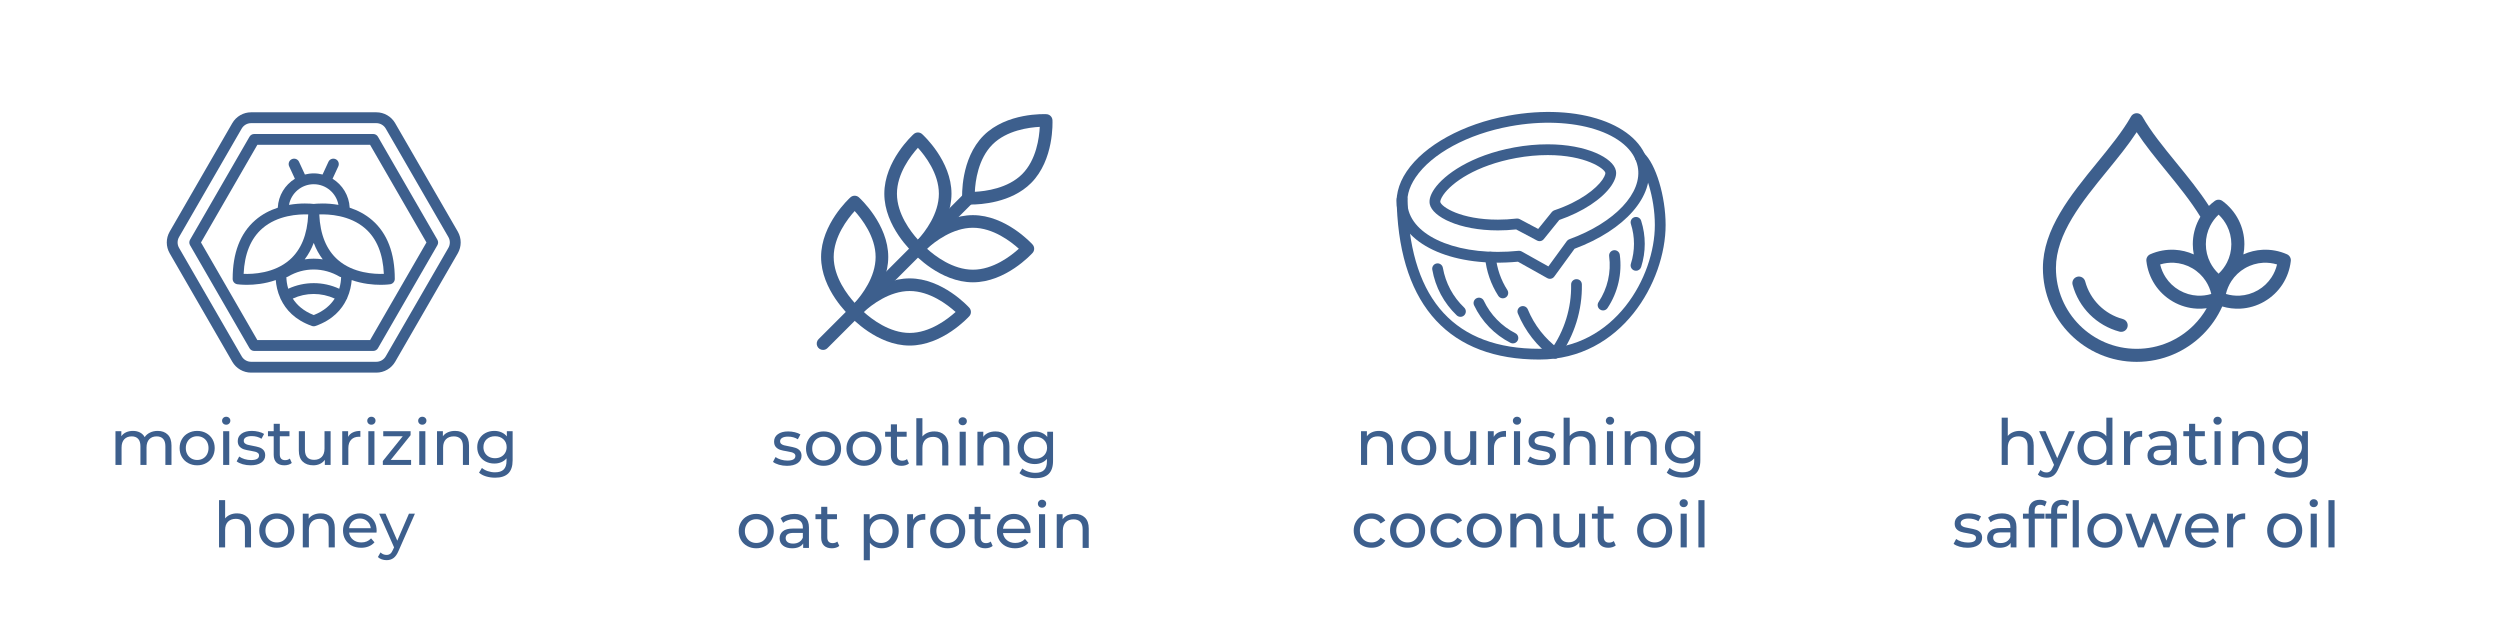 <svg version="1.2" preserveAspectRatio="xMidYMid meet" height="288" viewBox="0 0 864 216" zoomAndPan="magnify" width="1152" xmlns:xlink="http://www.w3.org/1999/xlink" xmlns="http://www.w3.org/2000/svg"><defs><clipPath id="19714189a5"><path d="M 482.652 52 L 575.637 52 L 575.637 124.262 L 482.652 124.262 Z M 482.652 52"></path></clipPath><clipPath id="b224d46da5"><path d="M 482.098 38 L 570 38 L 570 97 L 482.098 97 Z M 482.098 38"></path></clipPath><clipPath id="73a06157e5"><path d="M 282.082 66 L 337 66 L 337 121 L 282.082 121 Z M 282.082 66"></path></clipPath><clipPath id="2dcdbbb052"><path d="M 706 39 L 792 39 L 792 125.059 L 706 125.059 Z M 706 39"></path></clipPath><clipPath id="dde18caae2"><path d="M 57.141 38.809 L 159.891 38.809 L 159.891 128.809 L 57.141 128.809 Z M 57.141 38.809"></path></clipPath></defs><g id="9ad73ec1f0"><g style="fill:#3d5f8d;fill-opacity:1;"><g transform="translate(37.906, 160.685)"><path d="M 16.594 -11.766 C 18.051 -11.766 19.207 -11.336 20.062 -10.484 C 20.926 -9.641 21.359 -8.379 21.359 -6.703 L 21.359 0 L 19.25 0 L 19.25 -6.469 C 19.25 -7.594 18.988 -8.441 18.469 -9.016 C 17.945 -9.586 17.203 -9.875 16.234 -9.875 C 15.16 -9.875 14.305 -9.539 13.672 -8.875 C 13.047 -8.207 12.734 -7.25 12.734 -6 L 12.734 0 L 10.625 0 L 10.625 -6.469 C 10.625 -7.594 10.363 -8.441 9.844 -9.016 C 9.32 -9.586 8.578 -9.875 7.609 -9.875 C 6.535 -9.875 5.68 -9.539 5.047 -8.875 C 4.422 -8.207 4.109 -7.25 4.109 -6 L 4.109 0 L 2 0 L 2 -11.656 L 4.031 -11.656 L 4.031 -9.922 C 4.445 -10.523 5 -10.984 5.688 -11.297 C 6.383 -11.609 7.172 -11.766 8.047 -11.766 C 8.961 -11.766 9.77 -11.582 10.469 -11.219 C 11.176 -10.852 11.719 -10.316 12.094 -9.609 C 12.539 -10.285 13.156 -10.812 13.938 -11.188 C 14.719 -11.57 15.602 -11.766 16.594 -11.766 Z M 16.594 -11.766" style="stroke:none"></path></g></g><g style="fill:#3d5f8d;fill-opacity:1;"><g transform="translate(61.155, 160.685)"><path d="M 7 0.125 C 5.844 0.125 4.801 -0.129 3.875 -0.641 C 2.945 -1.148 2.223 -1.852 1.703 -2.75 C 1.18 -3.656 0.922 -4.68 0.922 -5.828 C 0.922 -6.973 1.18 -7.992 1.703 -8.891 C 2.223 -9.797 2.945 -10.5 3.875 -11 C 4.801 -11.508 5.844 -11.766 7 -11.766 C 8.156 -11.766 9.191 -11.508 10.109 -11 C 11.023 -10.5 11.742 -9.797 12.266 -8.891 C 12.785 -7.992 13.047 -6.973 13.047 -5.828 C 13.047 -4.68 12.785 -3.656 12.266 -2.75 C 11.742 -1.852 11.023 -1.148 10.109 -0.641 C 9.191 -0.129 8.156 0.125 7 0.125 Z M 7 -1.719 C 7.75 -1.719 8.422 -1.891 9.016 -2.234 C 9.609 -2.578 10.07 -3.062 10.406 -3.688 C 10.738 -4.312 10.906 -5.023 10.906 -5.828 C 10.906 -6.641 10.738 -7.352 10.406 -7.969 C 10.07 -8.594 9.609 -9.07 9.016 -9.406 C 8.422 -9.75 7.75 -9.922 7 -9.922 C 6.25 -9.922 5.578 -9.75 4.984 -9.406 C 4.391 -9.07 3.922 -8.594 3.578 -7.969 C 3.234 -7.352 3.062 -6.641 3.062 -5.828 C 3.062 -5.023 3.234 -4.312 3.578 -3.688 C 3.922 -3.062 4.391 -2.578 4.984 -2.234 C 5.578 -1.891 6.25 -1.719 7 -1.719 Z M 7 -1.719" style="stroke:none"></path></g></g><g style="fill:#3d5f8d;fill-opacity:1;"><g transform="translate(75.123, 160.685)"><path d="M 2 -11.656 L 4.109 -11.656 L 4.109 0 L 2 0 Z M 3.062 -13.906 C 2.645 -13.906 2.301 -14.035 2.031 -14.297 C 1.758 -14.566 1.625 -14.891 1.625 -15.266 C 1.625 -15.648 1.758 -15.977 2.031 -16.25 C 2.301 -16.52 2.645 -16.656 3.062 -16.656 C 3.469 -16.656 3.805 -16.523 4.078 -16.266 C 4.348 -16.016 4.484 -15.695 4.484 -15.312 C 4.484 -14.914 4.348 -14.582 4.078 -14.312 C 3.805 -14.039 3.469 -13.906 3.062 -13.906 Z M 3.062 -13.906" style="stroke:none"></path></g></g><g style="fill:#3d5f8d;fill-opacity:1;"><g transform="translate(81.26, 160.685)"><path d="M 5.344 0.125 C 4.395 0.125 3.477 0 2.594 -0.25 C 1.719 -0.508 1.031 -0.836 0.531 -1.234 L 1.406 -2.906 C 1.914 -2.539 2.535 -2.242 3.266 -2.016 C 4.004 -1.797 4.75 -1.688 5.5 -1.688 C 7.344 -1.688 8.266 -2.219 8.266 -3.281 C 8.266 -3.633 8.141 -3.91 7.891 -4.109 C 7.648 -4.316 7.344 -4.469 6.969 -4.562 C 6.594 -4.656 6.062 -4.766 5.375 -4.891 C 4.426 -5.035 3.656 -5.203 3.062 -5.391 C 2.469 -5.578 1.957 -5.898 1.531 -6.359 C 1.113 -6.816 0.906 -7.453 0.906 -8.266 C 0.906 -9.328 1.344 -10.176 2.219 -10.812 C 3.102 -11.445 4.285 -11.766 5.766 -11.766 C 6.547 -11.766 7.32 -11.672 8.094 -11.484 C 8.875 -11.297 9.516 -11.039 10.016 -10.719 L 9.109 -9.047 C 8.148 -9.66 7.023 -9.969 5.734 -9.969 C 4.848 -9.969 4.164 -9.82 3.688 -9.531 C 3.219 -9.238 2.984 -8.848 2.984 -8.359 C 2.984 -7.973 3.113 -7.672 3.375 -7.453 C 3.645 -7.234 3.973 -7.07 4.359 -6.969 C 4.754 -6.863 5.301 -6.75 6 -6.625 C 6.938 -6.457 7.695 -6.281 8.281 -6.094 C 8.863 -5.914 9.359 -5.609 9.766 -5.172 C 10.18 -4.734 10.391 -4.117 10.391 -3.328 C 10.391 -2.266 9.938 -1.422 9.031 -0.797 C 8.125 -0.18 6.895 0.125 5.344 0.125 Z M 5.344 0.125" style="stroke:none"></path></g></g><g style="fill:#3d5f8d;fill-opacity:1;"><g transform="translate(92.28, 160.685)"><path d="M 8.562 -0.688 C 8.25 -0.414 7.863 -0.211 7.406 -0.078 C 6.957 0.055 6.488 0.125 6 0.125 C 4.832 0.125 3.926 -0.188 3.281 -0.812 C 2.633 -1.445 2.312 -2.348 2.312 -3.516 L 2.312 -9.922 L 0.328 -9.922 L 0.328 -11.656 L 2.312 -11.656 L 2.312 -14.219 L 4.422 -14.219 L 4.422 -11.656 L 7.766 -11.656 L 7.766 -9.922 L 4.422 -9.922 L 4.422 -3.609 C 4.422 -2.973 4.578 -2.488 4.891 -2.156 C 5.211 -1.82 5.664 -1.656 6.25 -1.656 C 6.895 -1.656 7.441 -1.836 7.891 -2.203 Z M 8.562 -0.688" style="stroke:none"></path></g></g><g style="fill:#3d5f8d;fill-opacity:1;"><g transform="translate(101.386, 160.685)"><path d="M 12.875 -11.656 L 12.875 0 L 10.875 0 L 10.875 -1.766 C 10.445 -1.16 9.883 -0.691 9.188 -0.359 C 8.488 -0.035 7.727 0.125 6.906 0.125 C 5.352 0.125 4.129 -0.301 3.234 -1.156 C 2.336 -2.008 1.891 -3.273 1.891 -4.953 L 1.891 -11.656 L 4 -11.656 L 4 -5.188 C 4 -4.062 4.27 -3.207 4.812 -2.625 C 5.352 -2.051 6.133 -1.766 7.156 -1.766 C 8.27 -1.766 9.148 -2.098 9.797 -2.766 C 10.441 -3.441 10.766 -4.395 10.766 -5.625 L 10.766 -11.656 Z M 12.875 -11.656" style="stroke:none"></path></g></g><g style="fill:#3d5f8d;fill-opacity:1;"><g transform="translate(116.278, 160.685)"><path d="M 4.031 -9.703 C 4.395 -10.379 4.938 -10.891 5.656 -11.234 C 6.375 -11.586 7.242 -11.766 8.266 -11.766 L 8.266 -9.719 C 8.148 -9.738 7.988 -9.75 7.781 -9.75 C 6.645 -9.75 5.75 -9.406 5.094 -8.719 C 4.438 -8.039 4.109 -7.07 4.109 -5.812 L 4.109 0 L 2 0 L 2 -11.656 L 4.031 -11.656 Z M 4.031 -9.703" style="stroke:none"></path></g></g><g style="fill:#3d5f8d;fill-opacity:1;"><g transform="translate(125.296, 160.685)"><path d="M 2 -11.656 L 4.109 -11.656 L 4.109 0 L 2 0 Z M 3.062 -13.906 C 2.645 -13.906 2.301 -14.035 2.031 -14.297 C 1.758 -14.566 1.625 -14.891 1.625 -15.266 C 1.625 -15.648 1.758 -15.977 2.031 -16.25 C 2.301 -16.52 2.645 -16.656 3.062 -16.656 C 3.469 -16.656 3.805 -16.523 4.078 -16.266 C 4.348 -16.016 4.484 -15.695 4.484 -15.312 C 4.484 -14.914 4.348 -14.582 4.078 -14.312 C 3.805 -14.039 3.469 -13.906 3.062 -13.906 Z M 3.062 -13.906" style="stroke:none"></path></g></g><g style="fill:#3d5f8d;fill-opacity:1;"><g transform="translate(131.433, 160.685)"><path d="M 10.641 -1.734 L 10.641 0 L 0.875 0 L 0.875 -1.359 L 7.766 -9.922 L 1.016 -9.922 L 1.016 -11.656 L 10.469 -11.656 L 10.469 -10.281 L 3.594 -1.734 Z M 10.641 -1.734" style="stroke:none"></path></g></g><g style="fill:#3d5f8d;fill-opacity:1;"><g transform="translate(142.893, 160.685)"><path d="M 2 -11.656 L 4.109 -11.656 L 4.109 0 L 2 0 Z M 3.062 -13.906 C 2.645 -13.906 2.301 -14.035 2.031 -14.297 C 1.758 -14.566 1.625 -14.891 1.625 -15.266 C 1.625 -15.648 1.758 -15.977 2.031 -16.25 C 2.301 -16.52 2.645 -16.656 3.062 -16.656 C 3.469 -16.656 3.805 -16.523 4.078 -16.266 C 4.348 -16.016 4.484 -15.695 4.484 -15.312 C 4.484 -14.914 4.348 -14.582 4.078 -14.312 C 3.805 -14.039 3.469 -13.906 3.062 -13.906 Z M 3.062 -13.906" style="stroke:none"></path></g></g><g style="fill:#3d5f8d;fill-opacity:1;"><g transform="translate(149.03, 160.685)"><path d="M 8.234 -11.766 C 9.711 -11.766 10.883 -11.336 11.75 -10.484 C 12.625 -9.629 13.062 -8.367 13.062 -6.703 L 13.062 0 L 10.953 0 L 10.953 -6.469 C 10.953 -7.594 10.68 -8.441 10.141 -9.016 C 9.598 -9.586 8.82 -9.875 7.812 -9.875 C 6.664 -9.875 5.758 -9.539 5.094 -8.875 C 4.438 -8.207 4.109 -7.25 4.109 -6 L 4.109 0 L 2 0 L 2 -11.656 L 4.031 -11.656 L 4.031 -9.906 C 4.445 -10.5 5.02 -10.957 5.75 -11.281 C 6.477 -11.602 7.305 -11.766 8.234 -11.766 Z M 8.234 -11.766" style="stroke:none"></path></g></g><g style="fill:#3d5f8d;fill-opacity:1;"><g transform="translate(164.009, 160.685)"><path d="M 13.156 -11.656 L 13.156 -1.578 C 13.156 0.453 12.648 1.957 11.641 2.938 C 10.629 3.914 9.117 4.406 7.109 4.406 C 6.004 4.406 4.953 4.254 3.953 3.953 C 2.961 3.648 2.16 3.219 1.547 2.656 L 2.547 1.031 C 3.086 1.5 3.758 1.867 4.562 2.141 C 5.363 2.41 6.191 2.547 7.047 2.547 C 8.41 2.547 9.414 2.223 10.062 1.578 C 10.719 0.93 11.047 -0.047 11.047 -1.359 L 11.047 -2.281 C 10.547 -1.688 9.93 -1.238 9.203 -0.938 C 8.484 -0.633 7.695 -0.484 6.844 -0.484 C 5.727 -0.484 4.719 -0.719 3.812 -1.188 C 2.914 -1.664 2.207 -2.332 1.688 -3.188 C 1.176 -4.051 0.922 -5.035 0.922 -6.141 C 0.922 -7.234 1.176 -8.207 1.688 -9.062 C 2.207 -9.926 2.914 -10.594 3.812 -11.062 C 4.719 -11.531 5.727 -11.766 6.844 -11.766 C 7.719 -11.766 8.531 -11.602 9.281 -11.281 C 10.039 -10.957 10.664 -10.484 11.156 -9.859 L 11.156 -11.656 Z M 7.078 -2.328 C 7.848 -2.328 8.535 -2.488 9.141 -2.812 C 9.742 -3.133 10.219 -3.582 10.562 -4.156 C 10.914 -4.738 11.094 -5.398 11.094 -6.141 C 11.094 -7.266 10.719 -8.176 9.969 -8.875 C 9.219 -9.57 8.254 -9.922 7.078 -9.922 C 5.891 -9.922 4.922 -9.57 4.172 -8.875 C 3.43 -8.176 3.062 -7.266 3.062 -6.141 C 3.062 -5.398 3.234 -4.738 3.578 -4.156 C 3.922 -3.582 4.395 -3.133 5 -2.812 C 5.613 -2.488 6.305 -2.328 7.078 -2.328 Z M 7.078 -2.328" style="stroke:none"></path></g></g><g style="fill:#3d5f8d;fill-opacity:1;"><g transform="translate(73.695, 189.185)"><path d="M 8.234 -11.766 C 9.711 -11.766 10.883 -11.336 11.75 -10.484 C 12.625 -9.629 13.062 -8.367 13.062 -6.703 L 13.062 0 L 10.953 0 L 10.953 -6.469 C 10.953 -7.594 10.68 -8.441 10.141 -9.016 C 9.598 -9.586 8.82 -9.875 7.812 -9.875 C 6.664 -9.875 5.758 -9.539 5.094 -8.875 C 4.438 -8.207 4.109 -7.25 4.109 -6 L 4.109 0 L 2 0 L 2 -16.328 L 4.109 -16.328 L 4.109 -10.016 C 4.555 -10.566 5.133 -10.992 5.844 -11.297 C 6.551 -11.609 7.348 -11.766 8.234 -11.766 Z M 8.234 -11.766" style="stroke:none"></path></g></g><g style="fill:#3d5f8d;fill-opacity:1;"><g transform="translate(88.674, 189.185)"><path d="M 7 0.125 C 5.844 0.125 4.801 -0.129 3.875 -0.641 C 2.945 -1.148 2.223 -1.852 1.703 -2.75 C 1.18 -3.656 0.922 -4.68 0.922 -5.828 C 0.922 -6.973 1.18 -7.992 1.703 -8.891 C 2.223 -9.797 2.945 -10.5 3.875 -11 C 4.801 -11.508 5.844 -11.766 7 -11.766 C 8.156 -11.766 9.191 -11.508 10.109 -11 C 11.023 -10.5 11.742 -9.797 12.266 -8.891 C 12.785 -7.992 13.047 -6.973 13.047 -5.828 C 13.047 -4.68 12.785 -3.656 12.266 -2.75 C 11.742 -1.852 11.023 -1.148 10.109 -0.641 C 9.191 -0.129 8.156 0.125 7 0.125 Z M 7 -1.719 C 7.75 -1.719 8.422 -1.891 9.016 -2.234 C 9.609 -2.578 10.07 -3.062 10.406 -3.688 C 10.738 -4.312 10.906 -5.023 10.906 -5.828 C 10.906 -6.641 10.738 -7.352 10.406 -7.969 C 10.07 -8.594 9.609 -9.07 9.016 -9.406 C 8.422 -9.75 7.75 -9.922 7 -9.922 C 6.25 -9.922 5.578 -9.75 4.984 -9.406 C 4.391 -9.07 3.922 -8.594 3.578 -7.969 C 3.234 -7.352 3.062 -6.641 3.062 -5.828 C 3.062 -5.023 3.234 -4.312 3.578 -3.688 C 3.922 -3.062 4.391 -2.578 4.984 -2.234 C 5.578 -1.891 6.25 -1.719 7 -1.719 Z M 7 -1.719" style="stroke:none"></path></g></g><g style="fill:#3d5f8d;fill-opacity:1;"><g transform="translate(102.641, 189.185)"><path d="M 8.234 -11.766 C 9.711 -11.766 10.883 -11.336 11.75 -10.484 C 12.625 -9.629 13.062 -8.367 13.062 -6.703 L 13.062 0 L 10.953 0 L 10.953 -6.469 C 10.953 -7.594 10.68 -8.441 10.141 -9.016 C 9.598 -9.586 8.82 -9.875 7.812 -9.875 C 6.664 -9.875 5.758 -9.539 5.094 -8.875 C 4.438 -8.207 4.109 -7.25 4.109 -6 L 4.109 0 L 2 0 L 2 -11.656 L 4.031 -11.656 L 4.031 -9.906 C 4.445 -10.5 5.02 -10.957 5.75 -11.281 C 6.477 -11.602 7.305 -11.766 8.234 -11.766 Z M 8.234 -11.766" style="stroke:none"></path></g></g><g style="fill:#3d5f8d;fill-opacity:1;"><g transform="translate(117.621, 189.185)"><path d="M 12.547 -5.766 C 12.547 -5.598 12.531 -5.383 12.5 -5.125 L 3.031 -5.125 C 3.164 -4.102 3.617 -3.281 4.391 -2.656 C 5.16 -2.031 6.117 -1.719 7.266 -1.719 C 8.648 -1.719 9.77 -2.188 10.625 -3.125 L 11.797 -1.766 C 11.266 -1.148 10.602 -0.68 9.812 -0.359 C 9.031 -0.035 8.156 0.125 7.188 0.125 C 5.957 0.125 4.863 -0.125 3.906 -0.625 C 2.957 -1.133 2.223 -1.844 1.703 -2.75 C 1.18 -3.656 0.922 -4.68 0.922 -5.828 C 0.922 -6.961 1.172 -7.984 1.672 -8.891 C 2.18 -9.797 2.879 -10.5 3.766 -11 C 4.66 -11.508 5.664 -11.766 6.781 -11.766 C 7.895 -11.766 8.883 -11.508 9.75 -11 C 10.625 -10.5 11.305 -9.797 11.797 -8.891 C 12.297 -7.984 12.547 -6.941 12.547 -5.766 Z M 6.781 -9.984 C 5.77 -9.984 4.922 -9.676 4.234 -9.062 C 3.555 -8.445 3.156 -7.641 3.031 -6.641 L 10.516 -6.641 C 10.398 -7.629 10 -8.43 9.312 -9.047 C 8.633 -9.672 7.789 -9.984 6.781 -9.984 Z M 6.781 -9.984" style="stroke:none"></path></g></g><g style="fill:#3d5f8d;fill-opacity:1;"><g transform="translate(131.082, 189.185)"><path d="M 12.312 -11.656 L 6.672 1.172 C 6.172 2.359 5.586 3.191 4.922 3.672 C 4.254 4.16 3.453 4.406 2.516 4.406 C 1.941 4.406 1.383 4.312 0.844 4.125 C 0.312 3.938 -0.129 3.672 -0.484 3.328 L 0.422 1.734 C 1.016 2.305 1.711 2.594 2.516 2.594 C 3.023 2.594 3.453 2.457 3.797 2.188 C 4.141 1.914 4.453 1.453 4.734 0.797 L 5.109 -0.016 L -0.047 -11.656 L 2.156 -11.656 L 6.219 -2.328 L 10.25 -11.656 Z M 12.312 -11.656" style="stroke:none"></path></g></g><g style="fill:#3d5f8d;fill-opacity:1;"><g transform="translate(266.618, 160.864)"><path d="M 5.344 0.125 C 4.395 0.125 3.477 0 2.594 -0.25 C 1.719 -0.508 1.031 -0.836 0.531 -1.234 L 1.406 -2.906 C 1.914 -2.539 2.535 -2.242 3.266 -2.016 C 4.004 -1.797 4.75 -1.688 5.5 -1.688 C 7.344 -1.688 8.266 -2.219 8.266 -3.281 C 8.266 -3.633 8.141 -3.91 7.891 -4.109 C 7.648 -4.316 7.344 -4.469 6.969 -4.562 C 6.594 -4.656 6.062 -4.766 5.375 -4.891 C 4.426 -5.035 3.656 -5.203 3.062 -5.391 C 2.469 -5.578 1.957 -5.898 1.531 -6.359 C 1.113 -6.816 0.906 -7.453 0.906 -8.266 C 0.906 -9.328 1.344 -10.176 2.219 -10.812 C 3.102 -11.445 4.285 -11.766 5.766 -11.766 C 6.547 -11.766 7.32 -11.672 8.094 -11.484 C 8.875 -11.297 9.516 -11.039 10.016 -10.719 L 9.109 -9.047 C 8.148 -9.66 7.023 -9.969 5.734 -9.969 C 4.848 -9.969 4.164 -9.82 3.688 -9.531 C 3.219 -9.238 2.984 -8.848 2.984 -8.359 C 2.984 -7.973 3.113 -7.672 3.375 -7.453 C 3.645 -7.234 3.973 -7.07 4.359 -6.969 C 4.754 -6.863 5.301 -6.75 6 -6.625 C 6.938 -6.457 7.695 -6.281 8.281 -6.094 C 8.863 -5.914 9.359 -5.609 9.766 -5.172 C 10.18 -4.734 10.391 -4.117 10.391 -3.328 C 10.391 -2.266 9.938 -1.422 9.031 -0.797 C 8.125 -0.18 6.895 0.125 5.344 0.125 Z M 5.344 0.125" style="stroke:none"></path></g></g><g style="fill:#3d5f8d;fill-opacity:1;"><g transform="translate(277.638, 160.864)"><path d="M 7 0.125 C 5.844 0.125 4.801 -0.129 3.875 -0.641 C 2.945 -1.148 2.223 -1.852 1.703 -2.75 C 1.18 -3.656 0.922 -4.68 0.922 -5.828 C 0.922 -6.973 1.18 -7.992 1.703 -8.891 C 2.223 -9.797 2.945 -10.5 3.875 -11 C 4.801 -11.508 5.844 -11.766 7 -11.766 C 8.156 -11.766 9.191 -11.508 10.109 -11 C 11.023 -10.5 11.742 -9.797 12.266 -8.891 C 12.785 -7.992 13.047 -6.973 13.047 -5.828 C 13.047 -4.68 12.785 -3.656 12.266 -2.75 C 11.742 -1.852 11.023 -1.148 10.109 -0.641 C 9.191 -0.129 8.156 0.125 7 0.125 Z M 7 -1.719 C 7.75 -1.719 8.422 -1.891 9.016 -2.234 C 9.609 -2.578 10.07 -3.062 10.406 -3.688 C 10.738 -4.312 10.906 -5.023 10.906 -5.828 C 10.906 -6.641 10.738 -7.352 10.406 -7.969 C 10.07 -8.594 9.609 -9.07 9.016 -9.406 C 8.422 -9.75 7.75 -9.922 7 -9.922 C 6.25 -9.922 5.578 -9.75 4.984 -9.406 C 4.391 -9.07 3.922 -8.594 3.578 -7.969 C 3.234 -7.352 3.062 -6.641 3.062 -5.828 C 3.062 -5.023 3.234 -4.312 3.578 -3.688 C 3.922 -3.062 4.391 -2.578 4.984 -2.234 C 5.578 -1.891 6.25 -1.719 7 -1.719 Z M 7 -1.719" style="stroke:none"></path></g></g><g style="fill:#3d5f8d;fill-opacity:1;"><g transform="translate(291.605, 160.864)"><path d="M 7 0.125 C 5.844 0.125 4.801 -0.129 3.875 -0.641 C 2.945 -1.148 2.223 -1.852 1.703 -2.75 C 1.18 -3.656 0.922 -4.68 0.922 -5.828 C 0.922 -6.973 1.18 -7.992 1.703 -8.891 C 2.223 -9.797 2.945 -10.5 3.875 -11 C 4.801 -11.508 5.844 -11.766 7 -11.766 C 8.156 -11.766 9.191 -11.508 10.109 -11 C 11.023 -10.5 11.742 -9.797 12.266 -8.891 C 12.785 -7.992 13.047 -6.973 13.047 -5.828 C 13.047 -4.68 12.785 -3.656 12.266 -2.75 C 11.742 -1.852 11.023 -1.148 10.109 -0.641 C 9.191 -0.129 8.156 0.125 7 0.125 Z M 7 -1.719 C 7.75 -1.719 8.422 -1.891 9.016 -2.234 C 9.609 -2.578 10.07 -3.062 10.406 -3.688 C 10.738 -4.312 10.906 -5.023 10.906 -5.828 C 10.906 -6.641 10.738 -7.352 10.406 -7.969 C 10.07 -8.594 9.609 -9.07 9.016 -9.406 C 8.422 -9.75 7.75 -9.922 7 -9.922 C 6.25 -9.922 5.578 -9.75 4.984 -9.406 C 4.391 -9.07 3.922 -8.594 3.578 -7.969 C 3.234 -7.352 3.062 -6.641 3.062 -5.828 C 3.062 -5.023 3.234 -4.312 3.578 -3.688 C 3.922 -3.062 4.391 -2.578 4.984 -2.234 C 5.578 -1.891 6.25 -1.719 7 -1.719 Z M 7 -1.719" style="stroke:none"></path></g></g><g style="fill:#3d5f8d;fill-opacity:1;"><g transform="translate(305.573, 160.864)"><path d="M 8.562 -0.688 C 8.25 -0.414 7.863 -0.211 7.406 -0.078 C 6.957 0.055 6.488 0.125 6 0.125 C 4.832 0.125 3.926 -0.188 3.281 -0.812 C 2.633 -1.445 2.312 -2.348 2.312 -3.516 L 2.312 -9.922 L 0.328 -9.922 L 0.328 -11.656 L 2.312 -11.656 L 2.312 -14.219 L 4.422 -14.219 L 4.422 -11.656 L 7.766 -11.656 L 7.766 -9.922 L 4.422 -9.922 L 4.422 -3.609 C 4.422 -2.973 4.578 -2.488 4.891 -2.156 C 5.211 -1.82 5.664 -1.656 6.25 -1.656 C 6.895 -1.656 7.441 -1.836 7.891 -2.203 Z M 8.562 -0.688" style="stroke:none"></path></g></g><g style="fill:#3d5f8d;fill-opacity:1;"><g transform="translate(314.679, 160.864)"><path d="M 8.234 -11.766 C 9.711 -11.766 10.883 -11.336 11.75 -10.484 C 12.625 -9.629 13.062 -8.367 13.062 -6.703 L 13.062 0 L 10.953 0 L 10.953 -6.469 C 10.953 -7.594 10.68 -8.441 10.141 -9.016 C 9.598 -9.586 8.82 -9.875 7.812 -9.875 C 6.664 -9.875 5.758 -9.539 5.094 -8.875 C 4.438 -8.207 4.109 -7.25 4.109 -6 L 4.109 0 L 2 0 L 2 -16.328 L 4.109 -16.328 L 4.109 -10.016 C 4.555 -10.566 5.133 -10.992 5.844 -11.297 C 6.551 -11.609 7.348 -11.766 8.234 -11.766 Z M 8.234 -11.766" style="stroke:none"></path></g></g><g style="fill:#3d5f8d;fill-opacity:1;"><g transform="translate(329.659, 160.864)"><path d="M 2 -11.656 L 4.109 -11.656 L 4.109 0 L 2 0 Z M 3.062 -13.906 C 2.645 -13.906 2.301 -14.035 2.031 -14.297 C 1.758 -14.566 1.625 -14.891 1.625 -15.266 C 1.625 -15.648 1.758 -15.977 2.031 -16.25 C 2.301 -16.52 2.645 -16.656 3.062 -16.656 C 3.469 -16.656 3.805 -16.523 4.078 -16.266 C 4.348 -16.016 4.484 -15.695 4.484 -15.312 C 4.484 -14.914 4.348 -14.582 4.078 -14.312 C 3.805 -14.039 3.469 -13.906 3.062 -13.906 Z M 3.062 -13.906" style="stroke:none"></path></g></g><g style="fill:#3d5f8d;fill-opacity:1;"><g transform="translate(335.796, 160.864)"><path d="M 8.234 -11.766 C 9.711 -11.766 10.883 -11.336 11.75 -10.484 C 12.625 -9.629 13.062 -8.367 13.062 -6.703 L 13.062 0 L 10.953 0 L 10.953 -6.469 C 10.953 -7.594 10.68 -8.441 10.141 -9.016 C 9.598 -9.586 8.82 -9.875 7.812 -9.875 C 6.664 -9.875 5.758 -9.539 5.094 -8.875 C 4.438 -8.207 4.109 -7.25 4.109 -6 L 4.109 0 L 2 0 L 2 -11.656 L 4.031 -11.656 L 4.031 -9.906 C 4.445 -10.5 5.02 -10.957 5.75 -11.281 C 6.477 -11.602 7.305 -11.766 8.234 -11.766 Z M 8.234 -11.766" style="stroke:none"></path></g></g><g style="fill:#3d5f8d;fill-opacity:1;"><g transform="translate(350.775, 160.864)"><path d="M 13.156 -11.656 L 13.156 -1.578 C 13.156 0.453 12.648 1.957 11.641 2.938 C 10.629 3.914 9.117 4.406 7.109 4.406 C 6.004 4.406 4.953 4.254 3.953 3.953 C 2.961 3.648 2.16 3.219 1.547 2.656 L 2.547 1.031 C 3.086 1.5 3.758 1.867 4.562 2.141 C 5.363 2.41 6.191 2.547 7.047 2.547 C 8.41 2.547 9.414 2.223 10.062 1.578 C 10.719 0.93 11.047 -0.047 11.047 -1.359 L 11.047 -2.281 C 10.547 -1.688 9.93 -1.238 9.203 -0.938 C 8.484 -0.633 7.695 -0.484 6.844 -0.484 C 5.727 -0.484 4.719 -0.719 3.812 -1.188 C 2.914 -1.664 2.207 -2.332 1.688 -3.188 C 1.176 -4.051 0.922 -5.035 0.922 -6.141 C 0.922 -7.234 1.176 -8.207 1.688 -9.062 C 2.207 -9.926 2.914 -10.594 3.812 -11.062 C 4.719 -11.531 5.727 -11.766 6.844 -11.766 C 7.719 -11.766 8.531 -11.602 9.281 -11.281 C 10.039 -10.957 10.664 -10.484 11.156 -9.859 L 11.156 -11.656 Z M 7.078 -2.328 C 7.848 -2.328 8.535 -2.488 9.141 -2.812 C 9.742 -3.133 10.219 -3.582 10.562 -4.156 C 10.914 -4.738 11.094 -5.398 11.094 -6.141 C 11.094 -7.266 10.719 -8.176 9.969 -8.875 C 9.219 -9.57 8.254 -9.922 7.078 -9.922 C 5.891 -9.922 4.922 -9.57 4.172 -8.875 C 3.43 -8.176 3.062 -7.266 3.062 -6.141 C 3.062 -5.398 3.234 -4.738 3.578 -4.156 C 3.922 -3.582 4.395 -3.133 5 -2.812 C 5.613 -2.488 6.305 -2.328 7.078 -2.328 Z M 7.078 -2.328" style="stroke:none"></path></g></g><g style="fill:#3d5f8d;fill-opacity:1;"><g transform="translate(254.372, 189.364)"><path d="M 7 0.125 C 5.844 0.125 4.801 -0.129 3.875 -0.641 C 2.945 -1.148 2.223 -1.852 1.703 -2.75 C 1.18 -3.656 0.922 -4.68 0.922 -5.828 C 0.922 -6.973 1.18 -7.992 1.703 -8.891 C 2.223 -9.797 2.945 -10.5 3.875 -11 C 4.801 -11.508 5.844 -11.766 7 -11.766 C 8.156 -11.766 9.191 -11.508 10.109 -11 C 11.023 -10.5 11.742 -9.797 12.266 -8.891 C 12.785 -7.992 13.047 -6.973 13.047 -5.828 C 13.047 -4.68 12.785 -3.656 12.266 -2.75 C 11.742 -1.852 11.023 -1.148 10.109 -0.641 C 9.191 -0.129 8.156 0.125 7 0.125 Z M 7 -1.719 C 7.75 -1.719 8.422 -1.891 9.016 -2.234 C 9.609 -2.578 10.07 -3.062 10.406 -3.688 C 10.738 -4.312 10.906 -5.023 10.906 -5.828 C 10.906 -6.641 10.738 -7.352 10.406 -7.969 C 10.07 -8.594 9.609 -9.07 9.016 -9.406 C 8.422 -9.75 7.75 -9.922 7 -9.922 C 6.25 -9.922 5.578 -9.75 4.984 -9.406 C 4.391 -9.07 3.922 -8.594 3.578 -7.969 C 3.234 -7.352 3.062 -6.641 3.062 -5.828 C 3.062 -5.023 3.234 -4.312 3.578 -3.688 C 3.922 -3.062 4.391 -2.578 4.984 -2.234 C 5.578 -1.891 6.25 -1.719 7 -1.719 Z M 7 -1.719" style="stroke:none"></path></g></g><g style="fill:#3d5f8d;fill-opacity:1;"><g transform="translate(268.339, 189.364)"><path d="M 6.25 -11.766 C 7.863 -11.766 9.098 -11.367 9.953 -10.578 C 10.805 -9.785 11.234 -8.609 11.234 -7.047 L 11.234 0 L 9.234 0 L 9.234 -1.547 C 8.891 -0.992 8.391 -0.578 7.734 -0.297 C 7.078 -0.016 6.301 0.125 5.406 0.125 C 4.102 0.125 3.055 -0.188 2.266 -0.812 C 1.484 -1.445 1.094 -2.273 1.094 -3.297 C 1.094 -4.328 1.469 -5.148 2.219 -5.766 C 2.969 -6.391 4.156 -6.703 5.781 -6.703 L 9.125 -6.703 L 9.125 -7.125 C 9.125 -8.031 8.859 -8.723 8.328 -9.203 C 7.805 -9.691 7.031 -9.938 6 -9.938 C 5.312 -9.938 4.633 -9.82 3.969 -9.594 C 3.312 -9.375 2.758 -9.07 2.312 -8.688 L 1.438 -10.281 C 2.031 -10.758 2.742 -11.125 3.578 -11.375 C 4.422 -11.633 5.312 -11.766 6.25 -11.766 Z M 5.766 -1.5 C 6.566 -1.5 7.258 -1.676 7.844 -2.031 C 8.438 -2.395 8.863 -2.906 9.125 -3.562 L 9.125 -5.188 L 5.875 -5.188 C 4.082 -5.188 3.188 -4.586 3.188 -3.391 C 3.188 -2.805 3.41 -2.344 3.859 -2 C 4.316 -1.664 4.953 -1.5 5.766 -1.5 Z M 5.766 -1.5" style="stroke:none"></path></g></g><g style="fill:#3d5f8d;fill-opacity:1;"><g transform="translate(281.493, 189.364)"><path d="M 8.562 -0.688 C 8.25 -0.414 7.863 -0.211 7.406 -0.078 C 6.957 0.055 6.488 0.125 6 0.125 C 4.832 0.125 3.926 -0.188 3.281 -0.812 C 2.633 -1.445 2.312 -2.348 2.312 -3.516 L 2.312 -9.922 L 0.328 -9.922 L 0.328 -11.656 L 2.312 -11.656 L 2.312 -14.219 L 4.422 -14.219 L 4.422 -11.656 L 7.766 -11.656 L 7.766 -9.922 L 4.422 -9.922 L 4.422 -3.609 C 4.422 -2.973 4.578 -2.488 4.891 -2.156 C 5.211 -1.82 5.664 -1.656 6.25 -1.656 C 6.895 -1.656 7.441 -1.836 7.891 -2.203 Z M 8.562 -0.688" style="stroke:none"></path></g></g><g style="fill:#3d5f8d;fill-opacity:1;"><g transform="translate(290.599, 189.364)"><path d="" style="stroke:none"></path></g></g><g style="fill:#3d5f8d;fill-opacity:1;"><g transform="translate(296.516, 189.364)"><path d="M 8.188 -11.766 C 9.312 -11.766 10.32 -11.516 11.219 -11.016 C 12.113 -10.523 12.812 -9.832 13.312 -8.938 C 13.82 -8.039 14.078 -7.004 14.078 -5.828 C 14.078 -4.648 13.82 -3.609 13.312 -2.703 C 12.812 -1.805 12.113 -1.109 11.219 -0.609 C 10.32 -0.117 9.312 0.125 8.188 0.125 C 7.352 0.125 6.586 -0.035 5.891 -0.359 C 5.191 -0.68 4.598 -1.148 4.109 -1.766 L 4.109 4.266 L 2 4.266 L 2 -11.656 L 4.031 -11.656 L 4.031 -9.812 C 4.5 -10.457 5.094 -10.941 5.812 -11.266 C 6.531 -11.598 7.32 -11.766 8.188 -11.766 Z M 8.016 -1.719 C 8.754 -1.719 9.422 -1.891 10.016 -2.234 C 10.609 -2.578 11.078 -3.062 11.422 -3.688 C 11.773 -4.312 11.953 -5.023 11.953 -5.828 C 11.953 -6.641 11.773 -7.352 11.422 -7.969 C 11.078 -8.594 10.609 -9.07 10.016 -9.406 C 9.422 -9.75 8.754 -9.922 8.016 -9.922 C 7.273 -9.922 6.609 -9.75 6.016 -9.406 C 5.422 -9.062 4.953 -8.582 4.609 -7.969 C 4.266 -7.352 4.094 -6.641 4.094 -5.828 C 4.094 -5.023 4.258 -4.312 4.594 -3.688 C 4.938 -3.062 5.406 -2.578 6 -2.234 C 6.602 -1.891 7.273 -1.719 8.016 -1.719 Z M 8.016 -1.719" style="stroke:none"></path></g></g><g style="fill:#3d5f8d;fill-opacity:1;"><g transform="translate(311.518, 189.364)"><path d="M 4.031 -9.703 C 4.395 -10.379 4.938 -10.891 5.656 -11.234 C 6.375 -11.586 7.242 -11.766 8.266 -11.766 L 8.266 -9.719 C 8.148 -9.738 7.988 -9.75 7.781 -9.75 C 6.645 -9.75 5.75 -9.406 5.094 -8.719 C 4.438 -8.039 4.109 -7.07 4.109 -5.812 L 4.109 0 L 2 0 L 2 -11.656 L 4.031 -11.656 Z M 4.031 -9.703" style="stroke:none"></path></g></g><g style="fill:#3d5f8d;fill-opacity:1;"><g transform="translate(320.536, 189.364)"><path d="M 7 0.125 C 5.844 0.125 4.801 -0.129 3.875 -0.641 C 2.945 -1.148 2.223 -1.852 1.703 -2.75 C 1.18 -3.656 0.922 -4.68 0.922 -5.828 C 0.922 -6.973 1.18 -7.992 1.703 -8.891 C 2.223 -9.797 2.945 -10.5 3.875 -11 C 4.801 -11.508 5.844 -11.766 7 -11.766 C 8.156 -11.766 9.191 -11.508 10.109 -11 C 11.023 -10.5 11.742 -9.797 12.266 -8.891 C 12.785 -7.992 13.047 -6.973 13.047 -5.828 C 13.047 -4.68 12.785 -3.656 12.266 -2.75 C 11.742 -1.852 11.023 -1.148 10.109 -0.641 C 9.191 -0.129 8.156 0.125 7 0.125 Z M 7 -1.719 C 7.75 -1.719 8.422 -1.891 9.016 -2.234 C 9.609 -2.578 10.07 -3.062 10.406 -3.688 C 10.738 -4.312 10.906 -5.023 10.906 -5.828 C 10.906 -6.641 10.738 -7.352 10.406 -7.969 C 10.07 -8.594 9.609 -9.07 9.016 -9.406 C 8.422 -9.75 7.75 -9.922 7 -9.922 C 6.25 -9.922 5.578 -9.75 4.984 -9.406 C 4.391 -9.07 3.922 -8.594 3.578 -7.969 C 3.234 -7.352 3.062 -6.641 3.062 -5.828 C 3.062 -5.023 3.234 -4.312 3.578 -3.688 C 3.922 -3.062 4.391 -2.578 4.984 -2.234 C 5.578 -1.891 6.25 -1.719 7 -1.719 Z M 7 -1.719" style="stroke:none"></path></g></g><g style="fill:#3d5f8d;fill-opacity:1;"><g transform="translate(334.504, 189.364)"><path d="M 8.562 -0.688 C 8.25 -0.414 7.863 -0.211 7.406 -0.078 C 6.957 0.055 6.488 0.125 6 0.125 C 4.832 0.125 3.926 -0.188 3.281 -0.812 C 2.633 -1.445 2.312 -2.348 2.312 -3.516 L 2.312 -9.922 L 0.328 -9.922 L 0.328 -11.656 L 2.312 -11.656 L 2.312 -14.219 L 4.422 -14.219 L 4.422 -11.656 L 7.766 -11.656 L 7.766 -9.922 L 4.422 -9.922 L 4.422 -3.609 C 4.422 -2.973 4.578 -2.488 4.891 -2.156 C 5.211 -1.82 5.664 -1.656 6.25 -1.656 C 6.895 -1.656 7.441 -1.836 7.891 -2.203 Z M 8.562 -0.688" style="stroke:none"></path></g></g><g style="fill:#3d5f8d;fill-opacity:1;"><g transform="translate(343.61, 189.364)"><path d="M 12.547 -5.766 C 12.547 -5.598 12.531 -5.383 12.5 -5.125 L 3.031 -5.125 C 3.164 -4.102 3.617 -3.281 4.391 -2.656 C 5.16 -2.031 6.117 -1.719 7.266 -1.719 C 8.648 -1.719 9.77 -2.188 10.625 -3.125 L 11.797 -1.766 C 11.266 -1.148 10.602 -0.68 9.812 -0.359 C 9.031 -0.035 8.156 0.125 7.188 0.125 C 5.957 0.125 4.863 -0.125 3.906 -0.625 C 2.957 -1.133 2.223 -1.844 1.703 -2.75 C 1.18 -3.656 0.922 -4.68 0.922 -5.828 C 0.922 -6.961 1.172 -7.984 1.672 -8.891 C 2.18 -9.797 2.879 -10.5 3.766 -11 C 4.66 -11.508 5.664 -11.766 6.781 -11.766 C 7.895 -11.766 8.883 -11.508 9.75 -11 C 10.625 -10.5 11.305 -9.797 11.797 -8.891 C 12.297 -7.984 12.547 -6.941 12.547 -5.766 Z M 6.781 -9.984 C 5.77 -9.984 4.922 -9.676 4.234 -9.062 C 3.555 -8.445 3.156 -7.641 3.031 -6.641 L 10.516 -6.641 C 10.398 -7.629 10 -8.43 9.312 -9.047 C 8.633 -9.672 7.789 -9.984 6.781 -9.984 Z M 6.781 -9.984" style="stroke:none"></path></g></g><g style="fill:#3d5f8d;fill-opacity:1;"><g transform="translate(357.072, 189.364)"><path d="M 2 -11.656 L 4.109 -11.656 L 4.109 0 L 2 0 Z M 3.062 -13.906 C 2.645 -13.906 2.301 -14.035 2.031 -14.297 C 1.758 -14.566 1.625 -14.891 1.625 -15.266 C 1.625 -15.648 1.758 -15.977 2.031 -16.25 C 2.301 -16.52 2.645 -16.656 3.062 -16.656 C 3.469 -16.656 3.805 -16.523 4.078 -16.266 C 4.348 -16.016 4.484 -15.695 4.484 -15.312 C 4.484 -14.914 4.348 -14.582 4.078 -14.312 C 3.805 -14.039 3.469 -13.906 3.062 -13.906 Z M 3.062 -13.906" style="stroke:none"></path></g></g><g style="fill:#3d5f8d;fill-opacity:1;"><g transform="translate(363.208, 189.364)"><path d="M 8.234 -11.766 C 9.711 -11.766 10.883 -11.336 11.75 -10.484 C 12.625 -9.629 13.062 -8.367 13.062 -6.703 L 13.062 0 L 10.953 0 L 10.953 -6.469 C 10.953 -7.594 10.68 -8.441 10.141 -9.016 C 9.598 -9.586 8.82 -9.875 7.812 -9.875 C 6.664 -9.875 5.758 -9.539 5.094 -8.875 C 4.438 -8.207 4.109 -7.25 4.109 -6 L 4.109 0 L 2 0 L 2 -11.656 L 4.031 -11.656 L 4.031 -9.906 C 4.445 -10.5 5.02 -10.957 5.75 -11.281 C 6.477 -11.602 7.305 -11.766 8.234 -11.766 Z M 8.234 -11.766" style="stroke:none"></path></g></g><g style="fill:#3d5f8d;fill-opacity:1;"><g transform="translate(468.368, 160.683)"><path d="M 8.234 -11.766 C 9.711 -11.766 10.883 -11.336 11.75 -10.484 C 12.625 -9.629 13.062 -8.367 13.062 -6.703 L 13.062 0 L 10.953 0 L 10.953 -6.469 C 10.953 -7.594 10.68 -8.441 10.141 -9.016 C 9.598 -9.586 8.82 -9.875 7.812 -9.875 C 6.664 -9.875 5.758 -9.539 5.094 -8.875 C 4.438 -8.207 4.109 -7.25 4.109 -6 L 4.109 0 L 2 0 L 2 -11.656 L 4.031 -11.656 L 4.031 -9.906 C 4.445 -10.5 5.02 -10.957 5.75 -11.281 C 6.477 -11.602 7.305 -11.766 8.234 -11.766 Z M 8.234 -11.766" style="stroke:none"></path></g></g><g style="fill:#3d5f8d;fill-opacity:1;"><g transform="translate(483.348, 160.683)"><path d="M 7 0.125 C 5.844 0.125 4.801 -0.129 3.875 -0.641 C 2.945 -1.148 2.223 -1.852 1.703 -2.75 C 1.18 -3.656 0.922 -4.68 0.922 -5.828 C 0.922 -6.973 1.18 -7.992 1.703 -8.891 C 2.223 -9.797 2.945 -10.5 3.875 -11 C 4.801 -11.508 5.844 -11.766 7 -11.766 C 8.156 -11.766 9.191 -11.508 10.109 -11 C 11.023 -10.5 11.742 -9.797 12.266 -8.891 C 12.785 -7.992 13.047 -6.973 13.047 -5.828 C 13.047 -4.68 12.785 -3.656 12.266 -2.75 C 11.742 -1.852 11.023 -1.148 10.109 -0.641 C 9.191 -0.129 8.156 0.125 7 0.125 Z M 7 -1.719 C 7.75 -1.719 8.422 -1.891 9.016 -2.234 C 9.609 -2.578 10.07 -3.062 10.406 -3.688 C 10.738 -4.312 10.906 -5.023 10.906 -5.828 C 10.906 -6.641 10.738 -7.352 10.406 -7.969 C 10.07 -8.594 9.609 -9.07 9.016 -9.406 C 8.422 -9.75 7.75 -9.922 7 -9.922 C 6.25 -9.922 5.578 -9.75 4.984 -9.406 C 4.391 -9.07 3.922 -8.594 3.578 -7.969 C 3.234 -7.352 3.062 -6.641 3.062 -5.828 C 3.062 -5.023 3.234 -4.312 3.578 -3.688 C 3.922 -3.062 4.391 -2.578 4.984 -2.234 C 5.578 -1.891 6.25 -1.719 7 -1.719 Z M 7 -1.719" style="stroke:none"></path></g></g><g style="fill:#3d5f8d;fill-opacity:1;"><g transform="translate(497.315, 160.683)"><path d="M 12.875 -11.656 L 12.875 0 L 10.875 0 L 10.875 -1.766 C 10.445 -1.16 9.883 -0.691 9.188 -0.359 C 8.488 -0.035 7.727 0.125 6.906 0.125 C 5.352 0.125 4.129 -0.301 3.234 -1.156 C 2.336 -2.008 1.891 -3.273 1.891 -4.953 L 1.891 -11.656 L 4 -11.656 L 4 -5.188 C 4 -4.062 4.27 -3.207 4.812 -2.625 C 5.352 -2.051 6.133 -1.766 7.156 -1.766 C 8.27 -1.766 9.148 -2.098 9.797 -2.766 C 10.441 -3.441 10.766 -4.395 10.766 -5.625 L 10.766 -11.656 Z M 12.875 -11.656" style="stroke:none"></path></g></g><g style="fill:#3d5f8d;fill-opacity:1;"><g transform="translate(512.207, 160.683)"><path d="M 4.031 -9.703 C 4.395 -10.379 4.938 -10.891 5.656 -11.234 C 6.375 -11.586 7.242 -11.766 8.266 -11.766 L 8.266 -9.719 C 8.148 -9.738 7.988 -9.75 7.781 -9.75 C 6.645 -9.75 5.75 -9.406 5.094 -8.719 C 4.438 -8.039 4.109 -7.07 4.109 -5.812 L 4.109 0 L 2 0 L 2 -11.656 L 4.031 -11.656 Z M 4.031 -9.703" style="stroke:none"></path></g></g><g style="fill:#3d5f8d;fill-opacity:1;"><g transform="translate(521.225, 160.683)"><path d="M 2 -11.656 L 4.109 -11.656 L 4.109 0 L 2 0 Z M 3.062 -13.906 C 2.645 -13.906 2.301 -14.035 2.031 -14.297 C 1.758 -14.566 1.625 -14.891 1.625 -15.266 C 1.625 -15.648 1.758 -15.977 2.031 -16.25 C 2.301 -16.52 2.645 -16.656 3.062 -16.656 C 3.469 -16.656 3.805 -16.523 4.078 -16.266 C 4.348 -16.016 4.484 -15.695 4.484 -15.312 C 4.484 -14.914 4.348 -14.582 4.078 -14.312 C 3.805 -14.039 3.469 -13.906 3.062 -13.906 Z M 3.062 -13.906" style="stroke:none"></path></g></g><g style="fill:#3d5f8d;fill-opacity:1;"><g transform="translate(527.362, 160.683)"><path d="M 5.344 0.125 C 4.395 0.125 3.477 0 2.594 -0.25 C 1.719 -0.508 1.031 -0.836 0.531 -1.234 L 1.406 -2.906 C 1.914 -2.539 2.535 -2.242 3.266 -2.016 C 4.004 -1.797 4.75 -1.688 5.5 -1.688 C 7.344 -1.688 8.266 -2.219 8.266 -3.281 C 8.266 -3.633 8.141 -3.91 7.891 -4.109 C 7.648 -4.316 7.344 -4.469 6.969 -4.562 C 6.594 -4.656 6.062 -4.766 5.375 -4.891 C 4.426 -5.035 3.656 -5.203 3.062 -5.391 C 2.469 -5.578 1.957 -5.898 1.531 -6.359 C 1.113 -6.816 0.906 -7.453 0.906 -8.266 C 0.906 -9.328 1.344 -10.176 2.219 -10.812 C 3.102 -11.445 4.285 -11.766 5.766 -11.766 C 6.547 -11.766 7.32 -11.672 8.094 -11.484 C 8.875 -11.297 9.516 -11.039 10.016 -10.719 L 9.109 -9.047 C 8.148 -9.66 7.023 -9.969 5.734 -9.969 C 4.848 -9.969 4.164 -9.82 3.688 -9.531 C 3.219 -9.238 2.984 -8.848 2.984 -8.359 C 2.984 -7.973 3.113 -7.672 3.375 -7.453 C 3.645 -7.234 3.973 -7.07 4.359 -6.969 C 4.754 -6.863 5.301 -6.75 6 -6.625 C 6.938 -6.457 7.695 -6.281 8.281 -6.094 C 8.863 -5.914 9.359 -5.609 9.766 -5.172 C 10.18 -4.734 10.391 -4.117 10.391 -3.328 C 10.391 -2.266 9.938 -1.422 9.031 -0.797 C 8.125 -0.18 6.895 0.125 5.344 0.125 Z M 5.344 0.125" style="stroke:none"></path></g></g><g style="fill:#3d5f8d;fill-opacity:1;"><g transform="translate(538.382, 160.683)"><path d="M 8.234 -11.766 C 9.711 -11.766 10.883 -11.336 11.75 -10.484 C 12.625 -9.629 13.062 -8.367 13.062 -6.703 L 13.062 0 L 10.953 0 L 10.953 -6.469 C 10.953 -7.594 10.68 -8.441 10.141 -9.016 C 9.598 -9.586 8.82 -9.875 7.812 -9.875 C 6.664 -9.875 5.758 -9.539 5.094 -8.875 C 4.438 -8.207 4.109 -7.25 4.109 -6 L 4.109 0 L 2 0 L 2 -16.328 L 4.109 -16.328 L 4.109 -10.016 C 4.555 -10.566 5.133 -10.992 5.844 -11.297 C 6.551 -11.609 7.348 -11.766 8.234 -11.766 Z M 8.234 -11.766" style="stroke:none"></path></g></g><g style="fill:#3d5f8d;fill-opacity:1;"><g transform="translate(553.361, 160.683)"><path d="M 2 -11.656 L 4.109 -11.656 L 4.109 0 L 2 0 Z M 3.062 -13.906 C 2.645 -13.906 2.301 -14.035 2.031 -14.297 C 1.758 -14.566 1.625 -14.891 1.625 -15.266 C 1.625 -15.648 1.758 -15.977 2.031 -16.25 C 2.301 -16.52 2.645 -16.656 3.062 -16.656 C 3.469 -16.656 3.805 -16.523 4.078 -16.266 C 4.348 -16.016 4.484 -15.695 4.484 -15.312 C 4.484 -14.914 4.348 -14.582 4.078 -14.312 C 3.805 -14.039 3.469 -13.906 3.062 -13.906 Z M 3.062 -13.906" style="stroke:none"></path></g></g><g style="fill:#3d5f8d;fill-opacity:1;"><g transform="translate(559.498, 160.683)"><path d="M 8.234 -11.766 C 9.711 -11.766 10.883 -11.336 11.75 -10.484 C 12.625 -9.629 13.062 -8.367 13.062 -6.703 L 13.062 0 L 10.953 0 L 10.953 -6.469 C 10.953 -7.594 10.68 -8.441 10.141 -9.016 C 9.598 -9.586 8.82 -9.875 7.812 -9.875 C 6.664 -9.875 5.758 -9.539 5.094 -8.875 C 4.438 -8.207 4.109 -7.25 4.109 -6 L 4.109 0 L 2 0 L 2 -11.656 L 4.031 -11.656 L 4.031 -9.906 C 4.445 -10.5 5.02 -10.957 5.75 -11.281 C 6.477 -11.602 7.305 -11.766 8.234 -11.766 Z M 8.234 -11.766" style="stroke:none"></path></g></g><g style="fill:#3d5f8d;fill-opacity:1;"><g transform="translate(574.477, 160.683)"><path d="M 13.156 -11.656 L 13.156 -1.578 C 13.156 0.453 12.648 1.957 11.641 2.938 C 10.629 3.914 9.117 4.406 7.109 4.406 C 6.004 4.406 4.953 4.254 3.953 3.953 C 2.961 3.648 2.16 3.219 1.547 2.656 L 2.547 1.031 C 3.086 1.5 3.758 1.867 4.562 2.141 C 5.363 2.41 6.191 2.547 7.047 2.547 C 8.41 2.547 9.414 2.223 10.062 1.578 C 10.719 0.93 11.047 -0.047 11.047 -1.359 L 11.047 -2.281 C 10.547 -1.688 9.93 -1.238 9.203 -0.938 C 8.484 -0.633 7.695 -0.484 6.844 -0.484 C 5.727 -0.484 4.719 -0.719 3.812 -1.188 C 2.914 -1.664 2.207 -2.332 1.688 -3.188 C 1.176 -4.051 0.922 -5.035 0.922 -6.141 C 0.922 -7.234 1.176 -8.207 1.688 -9.062 C 2.207 -9.926 2.914 -10.594 3.812 -11.062 C 4.719 -11.531 5.727 -11.766 6.844 -11.766 C 7.719 -11.766 8.531 -11.602 9.281 -11.281 C 10.039 -10.957 10.664 -10.484 11.156 -9.859 L 11.156 -11.656 Z M 7.078 -2.328 C 7.848 -2.328 8.535 -2.488 9.141 -2.812 C 9.742 -3.133 10.219 -3.582 10.562 -4.156 C 10.914 -4.738 11.094 -5.398 11.094 -6.141 C 11.094 -7.266 10.719 -8.176 9.969 -8.875 C 9.219 -9.57 8.254 -9.922 7.078 -9.922 C 5.891 -9.922 4.922 -9.57 4.172 -8.875 C 3.43 -8.176 3.062 -7.266 3.062 -6.141 C 3.062 -5.398 3.234 -4.738 3.578 -4.156 C 3.922 -3.582 4.395 -3.133 5 -2.812 C 5.613 -2.488 6.305 -2.328 7.078 -2.328 Z M 7.078 -2.328" style="stroke:none"></path></g></g><g style="fill:#3d5f8d;fill-opacity:1;"><g transform="translate(466.915, 189.183)"><path d="M 7.078 0.125 C 5.891 0.125 4.832 -0.129 3.906 -0.641 C 2.977 -1.148 2.25 -1.852 1.719 -2.75 C 1.188 -3.656 0.922 -4.68 0.922 -5.828 C 0.922 -6.973 1.188 -7.992 1.719 -8.891 C 2.25 -9.797 2.977 -10.5 3.906 -11 C 4.832 -11.508 5.891 -11.766 7.078 -11.766 C 8.141 -11.766 9.082 -11.551 9.906 -11.125 C 10.738 -10.707 11.383 -10.094 11.844 -9.281 L 10.234 -8.25 C 9.867 -8.812 9.41 -9.227 8.859 -9.5 C 8.316 -9.781 7.719 -9.922 7.062 -9.922 C 6.301 -9.922 5.613 -9.75 5 -9.406 C 4.395 -9.07 3.922 -8.594 3.578 -7.969 C 3.234 -7.352 3.062 -6.641 3.062 -5.828 C 3.062 -5.004 3.234 -4.281 3.578 -3.656 C 3.922 -3.039 4.395 -2.562 5 -2.219 C 5.613 -1.883 6.301 -1.719 7.062 -1.719 C 7.719 -1.719 8.316 -1.852 8.859 -2.125 C 9.41 -2.406 9.867 -2.828 10.234 -3.391 L 11.844 -2.375 C 11.383 -1.57 10.738 -0.953 9.906 -0.516 C 9.082 -0.086 8.141 0.125 7.078 0.125 Z M 7.078 0.125" style="stroke:none"></path></g></g><g style="fill:#3d5f8d;fill-opacity:1;"><g transform="translate(479.475, 189.183)"><path d="M 7 0.125 C 5.844 0.125 4.801 -0.129 3.875 -0.641 C 2.945 -1.148 2.223 -1.852 1.703 -2.75 C 1.18 -3.656 0.922 -4.68 0.922 -5.828 C 0.922 -6.973 1.18 -7.992 1.703 -8.891 C 2.223 -9.797 2.945 -10.5 3.875 -11 C 4.801 -11.508 5.844 -11.766 7 -11.766 C 8.156 -11.766 9.191 -11.508 10.109 -11 C 11.023 -10.5 11.742 -9.797 12.266 -8.891 C 12.785 -7.992 13.047 -6.973 13.047 -5.828 C 13.047 -4.68 12.785 -3.656 12.266 -2.75 C 11.742 -1.852 11.023 -1.148 10.109 -0.641 C 9.191 -0.129 8.156 0.125 7 0.125 Z M 7 -1.719 C 7.75 -1.719 8.422 -1.891 9.016 -2.234 C 9.609 -2.578 10.07 -3.062 10.406 -3.688 C 10.738 -4.312 10.906 -5.023 10.906 -5.828 C 10.906 -6.641 10.738 -7.352 10.406 -7.969 C 10.07 -8.594 9.609 -9.07 9.016 -9.406 C 8.422 -9.75 7.75 -9.922 7 -9.922 C 6.25 -9.922 5.578 -9.75 4.984 -9.406 C 4.391 -9.07 3.922 -8.594 3.578 -7.969 C 3.234 -7.352 3.062 -6.641 3.062 -5.828 C 3.062 -5.023 3.234 -4.312 3.578 -3.688 C 3.922 -3.062 4.391 -2.578 4.984 -2.234 C 5.578 -1.891 6.25 -1.719 7 -1.719 Z M 7 -1.719" style="stroke:none"></path></g></g><g style="fill:#3d5f8d;fill-opacity:1;"><g transform="translate(493.443, 189.183)"><path d="M 7.078 0.125 C 5.891 0.125 4.832 -0.129 3.906 -0.641 C 2.977 -1.148 2.25 -1.852 1.719 -2.75 C 1.188 -3.656 0.922 -4.68 0.922 -5.828 C 0.922 -6.973 1.188 -7.992 1.719 -8.891 C 2.25 -9.797 2.977 -10.5 3.906 -11 C 4.832 -11.508 5.891 -11.766 7.078 -11.766 C 8.141 -11.766 9.082 -11.551 9.906 -11.125 C 10.738 -10.707 11.383 -10.094 11.844 -9.281 L 10.234 -8.25 C 9.867 -8.812 9.41 -9.227 8.859 -9.5 C 8.316 -9.781 7.719 -9.922 7.062 -9.922 C 6.301 -9.922 5.613 -9.75 5 -9.406 C 4.395 -9.07 3.922 -8.594 3.578 -7.969 C 3.234 -7.352 3.062 -6.641 3.062 -5.828 C 3.062 -5.004 3.234 -4.281 3.578 -3.656 C 3.922 -3.039 4.395 -2.562 5 -2.219 C 5.613 -1.883 6.301 -1.719 7.062 -1.719 C 7.719 -1.719 8.316 -1.852 8.859 -2.125 C 9.41 -2.406 9.867 -2.828 10.234 -3.391 L 11.844 -2.375 C 11.383 -1.57 10.738 -0.953 9.906 -0.516 C 9.082 -0.086 8.141 0.125 7.078 0.125 Z M 7.078 0.125" style="stroke:none"></path></g></g><g style="fill:#3d5f8d;fill-opacity:1;"><g transform="translate(506.002, 189.183)"><path d="M 7 0.125 C 5.844 0.125 4.801 -0.129 3.875 -0.641 C 2.945 -1.148 2.223 -1.852 1.703 -2.75 C 1.18 -3.656 0.922 -4.68 0.922 -5.828 C 0.922 -6.973 1.18 -7.992 1.703 -8.891 C 2.223 -9.797 2.945 -10.5 3.875 -11 C 4.801 -11.508 5.844 -11.766 7 -11.766 C 8.156 -11.766 9.191 -11.508 10.109 -11 C 11.023 -10.5 11.742 -9.797 12.266 -8.891 C 12.785 -7.992 13.047 -6.973 13.047 -5.828 C 13.047 -4.68 12.785 -3.656 12.266 -2.75 C 11.742 -1.852 11.023 -1.148 10.109 -0.641 C 9.191 -0.129 8.156 0.125 7 0.125 Z M 7 -1.719 C 7.75 -1.719 8.422 -1.891 9.016 -2.234 C 9.609 -2.578 10.07 -3.062 10.406 -3.688 C 10.738 -4.312 10.906 -5.023 10.906 -5.828 C 10.906 -6.641 10.738 -7.352 10.406 -7.969 C 10.07 -8.594 9.609 -9.07 9.016 -9.406 C 8.422 -9.75 7.75 -9.922 7 -9.922 C 6.25 -9.922 5.578 -9.75 4.984 -9.406 C 4.391 -9.07 3.922 -8.594 3.578 -7.969 C 3.234 -7.352 3.062 -6.641 3.062 -5.828 C 3.062 -5.023 3.234 -4.312 3.578 -3.688 C 3.922 -3.062 4.391 -2.578 4.984 -2.234 C 5.578 -1.891 6.25 -1.719 7 -1.719 Z M 7 -1.719" style="stroke:none"></path></g></g><g style="fill:#3d5f8d;fill-opacity:1;"><g transform="translate(519.97, 189.183)"><path d="M 8.234 -11.766 C 9.711 -11.766 10.883 -11.336 11.75 -10.484 C 12.625 -9.629 13.062 -8.367 13.062 -6.703 L 13.062 0 L 10.953 0 L 10.953 -6.469 C 10.953 -7.594 10.68 -8.441 10.141 -9.016 C 9.598 -9.586 8.82 -9.875 7.812 -9.875 C 6.664 -9.875 5.758 -9.539 5.094 -8.875 C 4.438 -8.207 4.109 -7.25 4.109 -6 L 4.109 0 L 2 0 L 2 -11.656 L 4.031 -11.656 L 4.031 -9.906 C 4.445 -10.5 5.02 -10.957 5.75 -11.281 C 6.477 -11.602 7.305 -11.766 8.234 -11.766 Z M 8.234 -11.766" style="stroke:none"></path></g></g><g style="fill:#3d5f8d;fill-opacity:1;"><g transform="translate(534.949, 189.183)"><path d="M 12.875 -11.656 L 12.875 0 L 10.875 0 L 10.875 -1.766 C 10.445 -1.16 9.883 -0.691 9.188 -0.359 C 8.488 -0.035 7.727 0.125 6.906 0.125 C 5.352 0.125 4.129 -0.301 3.234 -1.156 C 2.336 -2.008 1.891 -3.273 1.891 -4.953 L 1.891 -11.656 L 4 -11.656 L 4 -5.188 C 4 -4.062 4.27 -3.207 4.812 -2.625 C 5.352 -2.051 6.133 -1.766 7.156 -1.766 C 8.27 -1.766 9.148 -2.098 9.797 -2.766 C 10.441 -3.441 10.766 -4.395 10.766 -5.625 L 10.766 -11.656 Z M 12.875 -11.656" style="stroke:none"></path></g></g><g style="fill:#3d5f8d;fill-opacity:1;"><g transform="translate(549.841, 189.183)"><path d="M 8.562 -0.688 C 8.25 -0.414 7.863 -0.211 7.406 -0.078 C 6.957 0.055 6.488 0.125 6 0.125 C 4.832 0.125 3.926 -0.188 3.281 -0.812 C 2.633 -1.445 2.312 -2.348 2.312 -3.516 L 2.312 -9.922 L 0.328 -9.922 L 0.328 -11.656 L 2.312 -11.656 L 2.312 -14.219 L 4.422 -14.219 L 4.422 -11.656 L 7.766 -11.656 L 7.766 -9.922 L 4.422 -9.922 L 4.422 -3.609 C 4.422 -2.973 4.578 -2.488 4.891 -2.156 C 5.211 -1.82 5.664 -1.656 6.25 -1.656 C 6.895 -1.656 7.441 -1.836 7.891 -2.203 Z M 8.562 -0.688" style="stroke:none"></path></g></g><g style="fill:#3d5f8d;fill-opacity:1;"><g transform="translate(558.947, 189.183)"><path d="" style="stroke:none"></path></g></g><g style="fill:#3d5f8d;fill-opacity:1;"><g transform="translate(564.864, 189.183)"><path d="M 7 0.125 C 5.844 0.125 4.801 -0.129 3.875 -0.641 C 2.945 -1.148 2.223 -1.852 1.703 -2.75 C 1.18 -3.656 0.922 -4.68 0.922 -5.828 C 0.922 -6.973 1.18 -7.992 1.703 -8.891 C 2.223 -9.797 2.945 -10.5 3.875 -11 C 4.801 -11.508 5.844 -11.766 7 -11.766 C 8.156 -11.766 9.191 -11.508 10.109 -11 C 11.023 -10.5 11.742 -9.797 12.266 -8.891 C 12.785 -7.992 13.047 -6.973 13.047 -5.828 C 13.047 -4.68 12.785 -3.656 12.266 -2.75 C 11.742 -1.852 11.023 -1.148 10.109 -0.641 C 9.191 -0.129 8.156 0.125 7 0.125 Z M 7 -1.719 C 7.75 -1.719 8.422 -1.891 9.016 -2.234 C 9.609 -2.578 10.07 -3.062 10.406 -3.688 C 10.738 -4.312 10.906 -5.023 10.906 -5.828 C 10.906 -6.641 10.738 -7.352 10.406 -7.969 C 10.07 -8.594 9.609 -9.07 9.016 -9.406 C 8.422 -9.75 7.75 -9.922 7 -9.922 C 6.25 -9.922 5.578 -9.75 4.984 -9.406 C 4.391 -9.07 3.922 -8.594 3.578 -7.969 C 3.234 -7.352 3.062 -6.641 3.062 -5.828 C 3.062 -5.023 3.234 -4.312 3.578 -3.688 C 3.922 -3.062 4.391 -2.578 4.984 -2.234 C 5.578 -1.891 6.25 -1.719 7 -1.719 Z M 7 -1.719" style="stroke:none"></path></g></g><g style="fill:#3d5f8d;fill-opacity:1;"><g transform="translate(578.831, 189.183)"><path d="M 2 -11.656 L 4.109 -11.656 L 4.109 0 L 2 0 Z M 3.062 -13.906 C 2.645 -13.906 2.301 -14.035 2.031 -14.297 C 1.758 -14.566 1.625 -14.891 1.625 -15.266 C 1.625 -15.648 1.758 -15.977 2.031 -16.25 C 2.301 -16.52 2.645 -16.656 3.062 -16.656 C 3.469 -16.656 3.805 -16.523 4.078 -16.266 C 4.348 -16.016 4.484 -15.695 4.484 -15.312 C 4.484 -14.914 4.348 -14.582 4.078 -14.312 C 3.805 -14.039 3.469 -13.906 3.062 -13.906 Z M 3.062 -13.906" style="stroke:none"></path></g></g><g style="fill:#3d5f8d;fill-opacity:1;"><g transform="translate(584.968, 189.183)"><path d="M 2 -16.328 L 4.109 -16.328 L 4.109 0 L 2 0 Z M 2 -16.328" style="stroke:none"></path></g></g><g clip-path="url(#19714189a5)" clip-rule="nonzero"><path d="M 531.992 124.262 C 501.156 124.262 484.129 105.969 482.742 71.371 C 482.703 70.555 482.684 69.707 482.684 68.844 C 482.684 67.812 483.52 66.984 484.543 66.984 C 485.574 66.984 486.402 67.812 486.402 68.844 C 486.402 69.648 486.422 70.441 486.461 71.211 C 487.77 103.941 503.086 120.543 531.992 120.543 C 558.043 120.543 571.914 95.699 571.914 77.77 C 571.914 68.102 568.582 58.34 565.59 55.621 C 564.832 54.926 564.773 53.754 565.465 52.992 C 566.156 52.238 567.332 52.18 568.094 52.867 C 572.25 56.645 575.637 67.816 575.637 77.77 C 575.637 97.258 560.469 124.262 531.992 124.262" style="stroke:none;fill-rule:nonzero;fill:#3d5f8d;fill-opacity:1;"></path></g><g clip-path="url(#b224d46da5)" clip-rule="nonzero"><path d="M 524.996 86.676 C 525.309 86.676 525.621 86.754 525.906 86.914 L 535.117 92.074 L 541.492 83.328 C 541.711 83.027 542.008 82.805 542.359 82.68 C 558.129 76.934 567.848 66.582 565.98 57.516 C 563.582 45.836 543.812 39.609 521.91 43.648 C 507.301 46.316 494.777 53.086 489.219 61.332 C 486.773 64.965 485.895 68.543 486.605 71.98 C 488.75 82.367 505.164 88.688 524.809 86.684 C 524.867 86.676 524.93 86.676 524.996 86.676 Z M 535.645 96.367 C 535.34 96.367 535.027 96.285 534.738 96.125 L 524.598 90.445 C 502.973 92.473 485.508 85.086 482.965 72.73 C 482.059 68.34 483.156 63.676 486.141 59.254 C 492.234 50.211 505.68 42.828 521.242 39.988 C 545.523 35.523 566.781 42.895 569.629 56.77 C 571.879 67.754 561.664 79.441 544.168 85.973 L 537.148 95.598 C 536.793 96.098 536.227 96.367 535.645 96.367" style="stroke:none;fill-rule:nonzero;fill:#3d5f8d;fill-opacity:1;"></path></g><path d="M 524.344 75.52 C 524.648 75.52 524.945 75.59 525.215 75.734 L 531.594 79.121 L 536.32 73.273 C 536.547 72.996 536.844 72.785 537.18 72.676 C 546.121 69.664 551.625 65.246 553.801 62.109 C 554.938 60.402 554.816 59.762 554.809 59.734 C 554.504 58.238 547.945 53.594 534.906 53.594 C 531.359 53.594 527.691 53.93 524.008 54.605 C 510.141 57.148 501.766 63.074 498.793 67.383 C 497.938 68.641 497.711 69.512 497.762 69.793 C 498.117 71.465 504.781 75.91 517.68 75.91 C 519.789 75.91 521.953 75.781 524.133 75.531 C 524.199 75.52 524.27 75.52 524.344 75.52 Z M 532.078 83.348 C 531.781 83.348 531.484 83.277 531.207 83.129 L 523.98 79.289 C 521.859 79.512 519.746 79.629 517.68 79.629 C 504.309 79.629 495.039 74.914 494.125 70.543 C 493.82 69.039 494.363 67.273 495.73 65.277 C 499.102 60.379 508.355 53.688 523.34 50.945 C 527.25 50.23 531.141 49.875 534.906 49.875 C 548.309 49.875 557.562 54.59 558.449 58.969 C 558.766 60.41 558.25 62.129 556.871 64.199 C 553.668 68.828 546.977 73.215 538.879 76.027 L 533.523 82.652 C 533.16 83.102 532.625 83.348 532.078 83.348" style="stroke:none;fill-rule:nonzero;fill:#3d5f8d;fill-opacity:1;"></path><path d="M 537.504 123.883 C 537.129 123.883 536.758 123.766 536.422 123.535 C 535.586 122.938 535.391 121.777 535.988 120.941 C 540.645 114.41 543.129 106.398 542.977 98.371 C 542.953 97.348 543.766 96.496 544.797 96.48 C 545.918 96.469 546.672 97.281 546.695 98.305 C 546.863 107.117 544.129 115.922 539.016 123.098 C 538.652 123.613 538.086 123.883 537.504 123.883" style="stroke:none;fill-rule:nonzero;fill:#3d5f8d;fill-opacity:1;"></path><path d="M 537.504 123.883 C 537.121 123.883 536.727 123.766 536.402 123.52 C 531.148 119.625 527.059 114.383 524.574 108.344 C 524.184 107.395 524.633 106.312 525.586 105.918 C 526.527 105.535 527.617 105.977 528.012 106.93 C 530.242 112.34 533.91 117.039 538.609 120.527 C 539.438 121.137 539.613 122.305 539 123.129 C 538.633 123.621 538.07 123.883 537.504 123.883" style="stroke:none;fill-rule:nonzero;fill:#3d5f8d;fill-opacity:1;"></path><path d="M 554.008 107.293 C 553.66 107.293 553.305 107.191 552.984 106.98 C 552.129 106.414 551.895 105.258 552.461 104.398 C 555.559 99.738 556.855 94.113 556.125 88.562 C 555.984 87.547 556.703 86.609 557.723 86.48 C 558.73 86.348 559.676 87.062 559.805 88.078 C 560.656 94.516 559.152 101.043 555.562 106.457 C 555.207 106.992 554.613 107.293 554.008 107.293" style="stroke:none;fill-rule:nonzero;fill:#3d5f8d;fill-opacity:1;"></path><path d="M 519.383 103.105 C 518.766 103.105 518.168 102.801 517.812 102.25 C 515.27 98.293 513.688 93.723 513.234 89.043 C 513.133 88.02 513.883 87.113 514.898 87.012 C 515.945 86.922 516.832 87.664 516.934 88.68 C 517.332 92.777 518.719 96.773 520.941 100.238 C 521.496 101.102 521.25 102.258 520.383 102.809 C 520.07 103.012 519.723 103.105 519.383 103.105" style="stroke:none;fill-rule:nonzero;fill:#3d5f8d;fill-opacity:1;"></path><path d="M 522.859 118.68 C 522.578 118.68 522.293 118.617 522.02 118.477 C 516.539 115.688 512.074 111.09 509.445 105.527 C 509 104.598 509.398 103.492 510.332 103.051 C 511.262 102.613 512.363 103.004 512.809 103.934 C 515.09 108.758 518.961 112.738 523.711 115.16 C 524.625 115.629 524.988 116.75 524.523 117.664 C 524.191 118.312 523.535 118.68 522.859 118.68" style="stroke:none;fill-rule:nonzero;fill:#3d5f8d;fill-opacity:1;"></path><path d="M 504.73 109.5 C 504.273 109.5 503.809 109.324 503.445 108.984 C 498.992 104.727 496.07 99.266 494.996 93.199 C 494.82 92.188 495.488 91.223 496.508 91.047 C 497.508 90.867 498.48 91.543 498.656 92.551 C 499.594 97.832 502.137 102.586 506.016 106.297 C 506.762 107 506.785 108.176 506.074 108.926 C 505.711 109.305 505.223 109.5 504.73 109.5" style="stroke:none;fill-rule:nonzero;fill:#3d5f8d;fill-opacity:1;"></path><path d="M 565.406 93.578 C 565.219 93.578 565.027 93.547 564.84 93.488 C 563.859 93.176 563.32 92.133 563.633 91.152 C 565.066 86.652 565.066 81.895 563.633 77.398 C 563.32 76.426 563.859 75.379 564.84 75.066 C 565.812 74.754 566.867 75.293 567.18 76.273 C 568.844 81.512 568.844 87.047 567.18 92.277 C 566.926 93.066 566.191 93.578 565.406 93.578" style="stroke:none;fill-rule:nonzero;fill:#3d5f8d;fill-opacity:1;"></path><g style="fill:#3d5f8d;fill-opacity:1;"><g transform="translate(683.865, 160.683)"><path d="" style="stroke:none"></path></g></g><g style="fill:#3d5f8d;fill-opacity:1;"><g transform="translate(689.783, 160.683)"><path d="M 8.234 -11.766 C 9.711 -11.766 10.883 -11.336 11.75 -10.484 C 12.625 -9.629 13.062 -8.367 13.062 -6.703 L 13.062 0 L 10.953 0 L 10.953 -6.469 C 10.953 -7.594 10.68 -8.441 10.141 -9.016 C 9.598 -9.586 8.82 -9.875 7.812 -9.875 C 6.664 -9.875 5.758 -9.539 5.094 -8.875 C 4.438 -8.207 4.109 -7.25 4.109 -6 L 4.109 0 L 2 0 L 2 -16.328 L 4.109 -16.328 L 4.109 -10.016 C 4.555 -10.566 5.133 -10.992 5.844 -11.297 C 6.551 -11.609 7.348 -11.766 8.234 -11.766 Z M 8.234 -11.766" style="stroke:none"></path></g></g><g style="fill:#3d5f8d;fill-opacity:1;"><g transform="translate(704.762, 160.683)"><path d="M 12.312 -11.656 L 6.672 1.172 C 6.172 2.359 5.586 3.191 4.922 3.672 C 4.254 4.16 3.453 4.406 2.516 4.406 C 1.941 4.406 1.383 4.312 0.844 4.125 C 0.312 3.938 -0.129 3.672 -0.484 3.328 L 0.422 1.734 C 1.016 2.305 1.711 2.594 2.516 2.594 C 3.023 2.594 3.453 2.457 3.797 2.188 C 4.141 1.914 4.453 1.453 4.734 0.797 L 5.109 -0.016 L -0.047 -11.656 L 2.156 -11.656 L 6.219 -2.328 L 10.25 -11.656 Z M 12.312 -11.656" style="stroke:none"></path></g></g><g style="fill:#3d5f8d;fill-opacity:1;"><g transform="translate(717.058, 160.683)"><path d="M 13 -16.328 L 13 0 L 10.984 0 L 10.984 -1.844 C 10.516 -1.195 9.922 -0.707 9.203 -0.375 C 8.484 -0.039 7.688 0.125 6.812 0.125 C 5.688 0.125 4.676 -0.117 3.781 -0.609 C 2.883 -1.109 2.18 -1.805 1.672 -2.703 C 1.172 -3.609 0.922 -4.648 0.922 -5.828 C 0.922 -7.004 1.172 -8.039 1.672 -8.938 C 2.18 -9.832 2.883 -10.523 3.781 -11.016 C 4.676 -11.516 5.688 -11.766 6.812 -11.766 C 7.656 -11.766 8.426 -11.609 9.125 -11.297 C 9.832 -10.984 10.422 -10.52 10.891 -9.906 L 10.891 -16.328 Z M 7 -1.719 C 7.727 -1.719 8.395 -1.891 9 -2.234 C 9.602 -2.578 10.07 -3.062 10.406 -3.688 C 10.738 -4.312 10.906 -5.023 10.906 -5.828 C 10.906 -6.641 10.738 -7.352 10.406 -7.969 C 10.07 -8.594 9.602 -9.07 9 -9.406 C 8.395 -9.75 7.727 -9.922 7 -9.922 C 6.25 -9.922 5.578 -9.75 4.984 -9.406 C 4.391 -9.07 3.922 -8.594 3.578 -7.969 C 3.234 -7.352 3.062 -6.641 3.062 -5.828 C 3.062 -5.023 3.234 -4.312 3.578 -3.688 C 3.922 -3.062 4.391 -2.578 4.984 -2.234 C 5.578 -1.891 6.25 -1.719 7 -1.719 Z M 7 -1.719" style="stroke:none"></path></g></g><g style="fill:#3d5f8d;fill-opacity:1;"><g transform="translate(732.059, 160.683)"><path d="M 4.031 -9.703 C 4.395 -10.379 4.938 -10.891 5.656 -11.234 C 6.375 -11.586 7.242 -11.766 8.266 -11.766 L 8.266 -9.719 C 8.148 -9.738 7.988 -9.75 7.781 -9.75 C 6.645 -9.75 5.75 -9.406 5.094 -8.719 C 4.438 -8.039 4.109 -7.07 4.109 -5.812 L 4.109 0 L 2 0 L 2 -11.656 L 4.031 -11.656 Z M 4.031 -9.703" style="stroke:none"></path></g></g><g style="fill:#3d5f8d;fill-opacity:1;"><g transform="translate(741.078, 160.683)"><path d="M 6.25 -11.766 C 7.863 -11.766 9.098 -11.367 9.953 -10.578 C 10.805 -9.785 11.234 -8.609 11.234 -7.047 L 11.234 0 L 9.234 0 L 9.234 -1.547 C 8.891 -0.992 8.391 -0.578 7.734 -0.297 C 7.078 -0.016 6.301 0.125 5.406 0.125 C 4.102 0.125 3.055 -0.188 2.266 -0.812 C 1.484 -1.445 1.094 -2.273 1.094 -3.297 C 1.094 -4.328 1.469 -5.148 2.219 -5.766 C 2.969 -6.391 4.156 -6.703 5.781 -6.703 L 9.125 -6.703 L 9.125 -7.125 C 9.125 -8.031 8.859 -8.723 8.328 -9.203 C 7.805 -9.691 7.031 -9.938 6 -9.938 C 5.312 -9.938 4.633 -9.82 3.969 -9.594 C 3.312 -9.375 2.758 -9.07 2.312 -8.688 L 1.438 -10.281 C 2.031 -10.758 2.742 -11.125 3.578 -11.375 C 4.422 -11.633 5.312 -11.766 6.25 -11.766 Z M 5.766 -1.5 C 6.566 -1.5 7.258 -1.676 7.844 -2.031 C 8.438 -2.395 8.863 -2.906 9.125 -3.562 L 9.125 -5.188 L 5.875 -5.188 C 4.082 -5.188 3.188 -4.586 3.188 -3.391 C 3.188 -2.805 3.41 -2.344 3.859 -2 C 4.316 -1.664 4.953 -1.5 5.766 -1.5 Z M 5.766 -1.5" style="stroke:none"></path></g></g><g style="fill:#3d5f8d;fill-opacity:1;"><g transform="translate(754.231, 160.683)"><path d="M 8.562 -0.688 C 8.25 -0.414 7.863 -0.211 7.406 -0.078 C 6.957 0.055 6.488 0.125 6 0.125 C 4.832 0.125 3.926 -0.188 3.281 -0.812 C 2.633 -1.445 2.312 -2.348 2.312 -3.516 L 2.312 -9.922 L 0.328 -9.922 L 0.328 -11.656 L 2.312 -11.656 L 2.312 -14.219 L 4.422 -14.219 L 4.422 -11.656 L 7.766 -11.656 L 7.766 -9.922 L 4.422 -9.922 L 4.422 -3.609 C 4.422 -2.973 4.578 -2.488 4.891 -2.156 C 5.211 -1.82 5.664 -1.656 6.25 -1.656 C 6.895 -1.656 7.441 -1.836 7.891 -2.203 Z M 8.562 -0.688" style="stroke:none"></path></g></g><g style="fill:#3d5f8d;fill-opacity:1;"><g transform="translate(763.338, 160.683)"><path d="M 2 -11.656 L 4.109 -11.656 L 4.109 0 L 2 0 Z M 3.062 -13.906 C 2.645 -13.906 2.301 -14.035 2.031 -14.297 C 1.758 -14.566 1.625 -14.891 1.625 -15.266 C 1.625 -15.648 1.758 -15.977 2.031 -16.25 C 2.301 -16.52 2.645 -16.656 3.062 -16.656 C 3.469 -16.656 3.805 -16.523 4.078 -16.266 C 4.348 -16.016 4.484 -15.695 4.484 -15.312 C 4.484 -14.914 4.348 -14.582 4.078 -14.312 C 3.805 -14.039 3.469 -13.906 3.062 -13.906 Z M 3.062 -13.906" style="stroke:none"></path></g></g><g style="fill:#3d5f8d;fill-opacity:1;"><g transform="translate(769.475, 160.683)"><path d="M 8.234 -11.766 C 9.711 -11.766 10.883 -11.336 11.75 -10.484 C 12.625 -9.629 13.062 -8.367 13.062 -6.703 L 13.062 0 L 10.953 0 L 10.953 -6.469 C 10.953 -7.594 10.68 -8.441 10.141 -9.016 C 9.598 -9.586 8.82 -9.875 7.812 -9.875 C 6.664 -9.875 5.758 -9.539 5.094 -8.875 C 4.438 -8.207 4.109 -7.25 4.109 -6 L 4.109 0 L 2 0 L 2 -11.656 L 4.031 -11.656 L 4.031 -9.906 C 4.445 -10.5 5.02 -10.957 5.75 -11.281 C 6.477 -11.602 7.305 -11.766 8.234 -11.766 Z M 8.234 -11.766" style="stroke:none"></path></g></g><g style="fill:#3d5f8d;fill-opacity:1;"><g transform="translate(784.454, 160.683)"><path d="M 13.156 -11.656 L 13.156 -1.578 C 13.156 0.453 12.648 1.957 11.641 2.938 C 10.629 3.914 9.117 4.406 7.109 4.406 C 6.004 4.406 4.953 4.254 3.953 3.953 C 2.961 3.648 2.16 3.219 1.547 2.656 L 2.547 1.031 C 3.086 1.5 3.758 1.867 4.562 2.141 C 5.363 2.41 6.191 2.547 7.047 2.547 C 8.41 2.547 9.414 2.223 10.062 1.578 C 10.719 0.93 11.047 -0.047 11.047 -1.359 L 11.047 -2.281 C 10.547 -1.688 9.93 -1.238 9.203 -0.938 C 8.484 -0.633 7.695 -0.484 6.844 -0.484 C 5.727 -0.484 4.719 -0.719 3.812 -1.188 C 2.914 -1.664 2.207 -2.332 1.688 -3.188 C 1.176 -4.051 0.922 -5.035 0.922 -6.141 C 0.922 -7.234 1.176 -8.207 1.688 -9.062 C 2.207 -9.926 2.914 -10.594 3.812 -11.062 C 4.719 -11.531 5.727 -11.766 6.844 -11.766 C 7.719 -11.766 8.531 -11.602 9.281 -11.281 C 10.039 -10.957 10.664 -10.484 11.156 -9.859 L 11.156 -11.656 Z M 7.078 -2.328 C 7.848 -2.328 8.535 -2.488 9.141 -2.812 C 9.742 -3.133 10.219 -3.582 10.562 -4.156 C 10.914 -4.738 11.094 -5.398 11.094 -6.141 C 11.094 -7.266 10.719 -8.176 9.969 -8.875 C 9.219 -9.57 8.254 -9.922 7.078 -9.922 C 5.891 -9.922 4.922 -9.57 4.172 -8.875 C 3.43 -8.176 3.062 -7.266 3.062 -6.141 C 3.062 -5.398 3.234 -4.738 3.578 -4.156 C 3.922 -3.582 4.395 -3.133 5 -2.812 C 5.613 -2.488 6.305 -2.328 7.078 -2.328 Z M 7.078 -2.328" style="stroke:none"></path></g></g><g style="fill:#3d5f8d;fill-opacity:1;"><g transform="translate(674.631, 189.183)"><path d="M 5.344 0.125 C 4.395 0.125 3.477 0 2.594 -0.25 C 1.719 -0.508 1.031 -0.836 0.531 -1.234 L 1.406 -2.906 C 1.914 -2.539 2.535 -2.242 3.266 -2.016 C 4.004 -1.797 4.75 -1.688 5.5 -1.688 C 7.344 -1.688 8.266 -2.219 8.266 -3.281 C 8.266 -3.633 8.141 -3.91 7.891 -4.109 C 7.648 -4.316 7.344 -4.469 6.969 -4.562 C 6.594 -4.656 6.062 -4.766 5.375 -4.891 C 4.426 -5.035 3.656 -5.203 3.062 -5.391 C 2.469 -5.578 1.957 -5.898 1.531 -6.359 C 1.113 -6.816 0.906 -7.453 0.906 -8.266 C 0.906 -9.328 1.344 -10.176 2.219 -10.812 C 3.102 -11.445 4.285 -11.766 5.766 -11.766 C 6.547 -11.766 7.32 -11.672 8.094 -11.484 C 8.875 -11.297 9.516 -11.039 10.016 -10.719 L 9.109 -9.047 C 8.148 -9.66 7.023 -9.969 5.734 -9.969 C 4.848 -9.969 4.164 -9.82 3.688 -9.531 C 3.219 -9.238 2.984 -8.848 2.984 -8.359 C 2.984 -7.973 3.113 -7.672 3.375 -7.453 C 3.645 -7.234 3.973 -7.07 4.359 -6.969 C 4.754 -6.863 5.301 -6.75 6 -6.625 C 6.938 -6.457 7.695 -6.281 8.281 -6.094 C 8.863 -5.914 9.359 -5.609 9.766 -5.172 C 10.18 -4.734 10.391 -4.117 10.391 -3.328 C 10.391 -2.266 9.938 -1.422 9.031 -0.797 C 8.125 -0.18 6.895 0.125 5.344 0.125 Z M 5.344 0.125" style="stroke:none"></path></g></g><g style="fill:#3d5f8d;fill-opacity:1;"><g transform="translate(685.651, 189.183)"><path d="M 6.25 -11.766 C 7.863 -11.766 9.098 -11.367 9.953 -10.578 C 10.805 -9.785 11.234 -8.609 11.234 -7.047 L 11.234 0 L 9.234 0 L 9.234 -1.547 C 8.891 -0.992 8.391 -0.578 7.734 -0.297 C 7.078 -0.016 6.301 0.125 5.406 0.125 C 4.102 0.125 3.055 -0.188 2.266 -0.812 C 1.484 -1.445 1.094 -2.273 1.094 -3.297 C 1.094 -4.328 1.469 -5.148 2.219 -5.766 C 2.969 -6.391 4.156 -6.703 5.781 -6.703 L 9.125 -6.703 L 9.125 -7.125 C 9.125 -8.031 8.859 -8.723 8.328 -9.203 C 7.805 -9.691 7.031 -9.938 6 -9.938 C 5.312 -9.938 4.633 -9.82 3.969 -9.594 C 3.312 -9.375 2.758 -9.07 2.312 -8.688 L 1.438 -10.281 C 2.031 -10.758 2.742 -11.125 3.578 -11.375 C 4.422 -11.633 5.312 -11.766 6.25 -11.766 Z M 5.766 -1.5 C 6.566 -1.5 7.258 -1.676 7.844 -2.031 C 8.438 -2.395 8.863 -2.906 9.125 -3.562 L 9.125 -5.188 L 5.875 -5.188 C 4.082 -5.188 3.188 -4.586 3.188 -3.391 C 3.188 -2.805 3.41 -2.344 3.859 -2 C 4.316 -1.664 4.953 -1.5 5.766 -1.5 Z M 5.766 -1.5" style="stroke:none"></path></g></g><g style="fill:#3d5f8d;fill-opacity:1;"><g transform="translate(698.804, 189.183)"><path d="M 6.266 -14.719 C 5.004 -14.719 4.375 -14.035 4.375 -12.672 L 4.375 -11.656 L 7.766 -11.656 L 7.766 -9.922 L 4.422 -9.922 L 4.422 0 L 2.312 0 L 2.312 -9.922 L 0.328 -9.922 L 0.328 -11.656 L 2.312 -11.656 L 2.312 -12.688 C 2.312 -13.852 2.645 -14.77 3.312 -15.438 C 3.988 -16.113 4.938 -16.453 6.156 -16.453 C 6.625 -16.453 7.062 -16.395 7.469 -16.281 C 7.883 -16.164 8.238 -16 8.531 -15.781 L 7.891 -14.172 C 7.41 -14.535 6.867 -14.719 6.266 -14.719 Z M 6.266 -14.719" style="stroke:none"></path></g></g><g style="fill:#3d5f8d;fill-opacity:1;"><g transform="translate(706.569, 189.183)"><path d="M 6.266 -14.719 C 5.004 -14.719 4.375 -14.035 4.375 -12.672 L 4.375 -11.656 L 7.766 -11.656 L 7.766 -9.922 L 4.422 -9.922 L 4.422 0 L 2.312 0 L 2.312 -9.922 L 0.328 -9.922 L 0.328 -11.656 L 2.312 -11.656 L 2.312 -12.688 C 2.312 -13.852 2.645 -14.77 3.312 -15.438 C 3.988 -16.113 4.938 -16.453 6.156 -16.453 C 6.625 -16.453 7.062 -16.395 7.469 -16.281 C 7.883 -16.164 8.238 -16 8.531 -15.781 L 7.891 -14.172 C 7.41 -14.535 6.867 -14.719 6.266 -14.719 Z M 6.266 -14.719" style="stroke:none"></path></g></g><g style="fill:#3d5f8d;fill-opacity:1;"><g transform="translate(714.333, 189.183)"><path d="M 2 -16.328 L 4.109 -16.328 L 4.109 0 L 2 0 Z M 2 -16.328" style="stroke:none"></path></g></g><g style="fill:#3d5f8d;fill-opacity:1;"><g transform="translate(720.47, 189.183)"><path d="M 7 0.125 C 5.844 0.125 4.801 -0.129 3.875 -0.641 C 2.945 -1.148 2.223 -1.852 1.703 -2.75 C 1.18 -3.656 0.922 -4.68 0.922 -5.828 C 0.922 -6.973 1.18 -7.992 1.703 -8.891 C 2.223 -9.797 2.945 -10.5 3.875 -11 C 4.801 -11.508 5.844 -11.766 7 -11.766 C 8.156 -11.766 9.191 -11.508 10.109 -11 C 11.023 -10.5 11.742 -9.797 12.266 -8.891 C 12.785 -7.992 13.047 -6.973 13.047 -5.828 C 13.047 -4.68 12.785 -3.656 12.266 -2.75 C 11.742 -1.852 11.023 -1.148 10.109 -0.641 C 9.191 -0.129 8.156 0.125 7 0.125 Z M 7 -1.719 C 7.75 -1.719 8.422 -1.891 9.016 -2.234 C 9.609 -2.578 10.07 -3.062 10.406 -3.688 C 10.738 -4.312 10.906 -5.023 10.906 -5.828 C 10.906 -6.641 10.738 -7.352 10.406 -7.969 C 10.07 -8.594 9.609 -9.07 9.016 -9.406 C 8.422 -9.75 7.75 -9.922 7 -9.922 C 6.25 -9.922 5.578 -9.75 4.984 -9.406 C 4.391 -9.07 3.922 -8.594 3.578 -7.969 C 3.234 -7.352 3.062 -6.641 3.062 -5.828 C 3.062 -5.023 3.234 -4.312 3.578 -3.688 C 3.922 -3.062 4.391 -2.578 4.984 -2.234 C 5.578 -1.891 6.25 -1.719 7 -1.719 Z M 7 -1.719" style="stroke:none"></path></g></g><g style="fill:#3d5f8d;fill-opacity:1;"><g transform="translate(734.438, 189.183)"><path d="M 19.641 -11.656 L 15.297 0 L 13.266 0 L 9.906 -8.844 L 6.484 0 L 4.469 0 L 0.125 -11.656 L 2.141 -11.656 L 5.516 -2.375 L 9.047 -11.656 L 10.828 -11.656 L 14.281 -2.328 L 17.75 -11.656 Z M 19.641 -11.656" style="stroke:none"></path></g></g><g style="fill:#3d5f8d;fill-opacity:1;"><g transform="translate(754.212, 189.183)"><path d="M 12.547 -5.766 C 12.547 -5.598 12.531 -5.383 12.5 -5.125 L 3.031 -5.125 C 3.164 -4.102 3.617 -3.281 4.391 -2.656 C 5.16 -2.031 6.117 -1.719 7.266 -1.719 C 8.648 -1.719 9.77 -2.188 10.625 -3.125 L 11.797 -1.766 C 11.266 -1.148 10.602 -0.68 9.812 -0.359 C 9.031 -0.035 8.156 0.125 7.188 0.125 C 5.957 0.125 4.863 -0.125 3.906 -0.625 C 2.957 -1.133 2.223 -1.844 1.703 -2.75 C 1.18 -3.656 0.922 -4.68 0.922 -5.828 C 0.922 -6.961 1.172 -7.984 1.672 -8.891 C 2.18 -9.797 2.879 -10.5 3.766 -11 C 4.66 -11.508 5.664 -11.766 6.781 -11.766 C 7.895 -11.766 8.883 -11.508 9.75 -11 C 10.625 -10.5 11.305 -9.797 11.797 -8.891 C 12.297 -7.984 12.547 -6.941 12.547 -5.766 Z M 6.781 -9.984 C 5.77 -9.984 4.922 -9.676 4.234 -9.062 C 3.555 -8.445 3.156 -7.641 3.031 -6.641 L 10.516 -6.641 C 10.398 -7.629 10 -8.43 9.312 -9.047 C 8.633 -9.672 7.789 -9.984 6.781 -9.984 Z M 6.781 -9.984" style="stroke:none"></path></g></g><g style="fill:#3d5f8d;fill-opacity:1;"><g transform="translate(767.674, 189.183)"><path d="M 4.031 -9.703 C 4.395 -10.379 4.938 -10.891 5.656 -11.234 C 6.375 -11.586 7.242 -11.766 8.266 -11.766 L 8.266 -9.719 C 8.148 -9.738 7.988 -9.75 7.781 -9.75 C 6.645 -9.75 5.75 -9.406 5.094 -8.719 C 4.438 -8.039 4.109 -7.07 4.109 -5.812 L 4.109 0 L 2 0 L 2 -11.656 L 4.031 -11.656 Z M 4.031 -9.703" style="stroke:none"></path></g></g><g style="fill:#3d5f8d;fill-opacity:1;"><g transform="translate(776.692, 189.183)"><path d="" style="stroke:none"></path></g></g><g style="fill:#3d5f8d;fill-opacity:1;"><g transform="translate(782.609, 189.183)"><path d="M 7 0.125 C 5.844 0.125 4.801 -0.129 3.875 -0.641 C 2.945 -1.148 2.223 -1.852 1.703 -2.75 C 1.18 -3.656 0.922 -4.68 0.922 -5.828 C 0.922 -6.973 1.18 -7.992 1.703 -8.891 C 2.223 -9.797 2.945 -10.5 3.875 -11 C 4.801 -11.508 5.844 -11.766 7 -11.766 C 8.156 -11.766 9.191 -11.508 10.109 -11 C 11.023 -10.5 11.742 -9.797 12.266 -8.891 C 12.785 -7.992 13.047 -6.973 13.047 -5.828 C 13.047 -4.68 12.785 -3.656 12.266 -2.75 C 11.742 -1.852 11.023 -1.148 10.109 -0.641 C 9.191 -0.129 8.156 0.125 7 0.125 Z M 7 -1.719 C 7.75 -1.719 8.422 -1.891 9.016 -2.234 C 9.609 -2.578 10.07 -3.062 10.406 -3.688 C 10.738 -4.312 10.906 -5.023 10.906 -5.828 C 10.906 -6.641 10.738 -7.352 10.406 -7.969 C 10.07 -8.594 9.609 -9.07 9.016 -9.406 C 8.422 -9.75 7.75 -9.922 7 -9.922 C 6.25 -9.922 5.578 -9.75 4.984 -9.406 C 4.391 -9.07 3.922 -8.594 3.578 -7.969 C 3.234 -7.352 3.062 -6.641 3.062 -5.828 C 3.062 -5.023 3.234 -4.312 3.578 -3.688 C 3.922 -3.062 4.391 -2.578 4.984 -2.234 C 5.578 -1.891 6.25 -1.719 7 -1.719 Z M 7 -1.719" style="stroke:none"></path></g></g><g style="fill:#3d5f8d;fill-opacity:1;"><g transform="translate(796.577, 189.183)"><path d="M 2 -11.656 L 4.109 -11.656 L 4.109 0 L 2 0 Z M 3.062 -13.906 C 2.645 -13.906 2.301 -14.035 2.031 -14.297 C 1.758 -14.566 1.625 -14.891 1.625 -15.266 C 1.625 -15.648 1.758 -15.977 2.031 -16.25 C 2.301 -16.52 2.645 -16.656 3.062 -16.656 C 3.469 -16.656 3.805 -16.523 4.078 -16.266 C 4.348 -16.016 4.484 -15.695 4.484 -15.312 C 4.484 -14.914 4.348 -14.582 4.078 -14.312 C 3.805 -14.039 3.469 -13.906 3.062 -13.906 Z M 3.062 -13.906" style="stroke:none"></path></g></g><g style="fill:#3d5f8d;fill-opacity:1;"><g transform="translate(802.714, 189.183)"><path d="M 2 -16.328 L 4.109 -16.328 L 4.109 0 L 2 0 Z M 2 -16.328" style="stroke:none"></path></g></g><path d="M 335.543 70.691 C 335 70.691 334.66 70.676 334.582 70.672 C 334.312 70.656 334.055 70.594 333.809 70.484 C 333.562 70.371 333.344 70.223 333.152 70.031 C 332.961 69.84 332.812 69.621 332.703 69.375 C 332.594 69.129 332.535 68.871 332.52 68.602 C 332.492 68.043 331.91 54.863 339.918 46.855 C 347.926 38.844 361.109 39.43 361.664 39.461 C 361.934 39.473 362.191 39.535 362.438 39.645 C 362.684 39.754 362.902 39.906 363.094 40.098 C 363.285 40.289 363.434 40.508 363.547 40.754 C 363.656 41 363.715 41.258 363.73 41.527 C 363.758 42.082 364.344 55.262 356.332 63.273 C 349.469 70.137 338.816 70.691 335.543 70.691 Z M 359.344 43.844 C 355.656 44.027 347.926 45.02 343 49.941 C 338.055 54.887 337.074 62.602 336.906 66.285 C 340.586 66.102 348.328 65.113 353.254 60.188 C 358.184 55.258 359.164 47.535 359.344 43.844 Z M 341.457 48.398 Z M 341.457 48.398" style="stroke:none;fill-rule:nonzero;fill:#3d5f8d;fill-opacity:1;"></path><path d="M 336.238 97.566 C 324.914 97.566 316.004 87.836 315.629 87.422 C 315.449 87.219 315.312 86.996 315.215 86.742 C 315.117 86.492 315.07 86.23 315.07 85.961 C 315.07 85.691 315.117 85.43 315.215 85.18 C 315.312 84.926 315.449 84.699 315.629 84.5 C 316.004 84.09 324.914 74.352 336.238 74.352 C 347.566 74.352 356.473 84.086 356.848 84.5 C 357.027 84.699 357.168 84.926 357.266 85.18 C 357.359 85.43 357.41 85.691 357.41 85.961 C 357.41 86.23 357.359 86.492 357.266 86.742 C 357.168 86.996 357.027 87.219 356.848 87.422 C 356.473 87.836 347.566 97.566 336.238 97.566 Z M 320.371 85.961 C 323.109 88.441 329.273 93.207 336.238 93.207 C 343.23 93.207 349.383 88.445 352.109 85.965 C 349.375 83.484 343.203 78.715 336.238 78.715 C 329.273 78.715 323.109 83.48 320.371 85.961 Z M 320.371 85.961" style="stroke:none;fill-rule:nonzero;fill:#3d5f8d;fill-opacity:1;"></path><path d="M 317.23 88.121 C 316.672 88.121 316.184 87.934 315.77 87.559 C 315.359 87.188 305.621 78.277 305.621 66.953 C 305.621 55.625 315.355 46.715 315.77 46.344 C 315.969 46.164 316.195 46.023 316.449 45.926 C 316.699 45.828 316.961 45.781 317.23 45.781 C 317.5 45.781 317.762 45.828 318.012 45.926 C 318.266 46.023 318.492 46.164 318.691 46.344 C 319.102 46.715 328.836 55.625 328.836 66.953 C 328.836 78.277 319.105 87.188 318.691 87.559 C 318.277 87.934 317.789 88.121 317.23 88.121 Z M 317.23 51.078 C 314.754 53.816 309.984 59.984 309.984 66.953 C 309.984 73.918 314.75 80.082 317.23 82.82 C 319.711 80.082 324.477 73.918 324.477 66.953 C 324.477 59.957 319.715 53.809 317.23 51.078 Z M 317.23 51.078" style="stroke:none;fill-rule:nonzero;fill:#3d5f8d;fill-opacity:1;"></path><path d="M 314.383 119.426 C 303.055 119.426 294.148 109.691 293.773 109.277 C 293.594 109.078 293.453 108.852 293.355 108.602 C 293.262 108.348 293.211 108.086 293.211 107.816 C 293.211 107.547 293.262 107.285 293.355 107.035 C 293.453 106.781 293.594 106.559 293.773 106.355 C 294.148 105.949 303.055 96.211 314.383 96.211 C 325.707 96.211 334.617 105.941 334.992 106.359 C 335.172 106.562 335.309 106.789 335.406 107.039 C 335.504 107.289 335.551 107.551 335.551 107.82 C 335.551 108.09 335.504 108.352 335.406 108.605 C 335.309 108.855 335.172 109.082 334.992 109.281 C 334.617 109.691 325.707 119.426 314.383 119.426 Z M 298.512 107.816 C 301.25 110.297 307.422 115.062 314.383 115.062 C 321.344 115.062 327.512 110.293 330.25 107.816 C 327.512 105.34 321.344 100.574 314.383 100.574 C 307.418 100.574 301.254 105.336 298.512 107.816 Z M 298.512 107.816" style="stroke:none;fill-rule:nonzero;fill:#3d5f8d;fill-opacity:1;"></path><path d="M 295.371 109.98 C 294.812 109.977 294.328 109.793 293.914 109.418 C 293.504 109.043 283.766 100.137 283.766 88.809 C 283.766 77.48 293.5 68.574 293.914 68.199 C 294.113 68.02 294.34 67.879 294.59 67.785 C 294.844 67.688 295.102 67.641 295.375 67.641 C 295.645 67.641 295.902 67.688 296.156 67.785 C 296.406 67.879 296.633 68.02 296.832 68.199 C 297.242 68.574 306.98 77.48 306.98 88.809 C 306.98 100.137 297.25 109.043 296.828 109.418 C 296.414 109.789 295.93 109.977 295.371 109.98 Z M 295.371 72.938 C 292.895 75.672 288.125 81.844 288.125 88.809 C 288.125 95.773 292.895 101.938 295.371 104.676 C 297.848 101.938 302.613 95.77 302.613 88.809 C 302.617 81.816 297.855 75.668 295.375 72.938 Z M 295.371 72.938" style="stroke:none;fill-rule:nonzero;fill:#3d5f8d;fill-opacity:1;"></path><g clip-path="url(#73a06157e5)" clip-rule="nonzero"><path d="M 284.438 120.934 C 283.996 120.934 283.594 120.812 283.227 120.566 C 282.859 120.32 282.59 119.992 282.422 119.586 C 282.254 119.18 282.215 118.758 282.301 118.324 C 282.387 117.895 282.586 117.52 282.898 117.207 L 333.156 66.949 C 333.359 66.746 333.598 66.586 333.863 66.477 C 334.129 66.367 334.41 66.312 334.699 66.312 C 334.988 66.312 335.266 66.367 335.531 66.477 C 335.801 66.586 336.035 66.746 336.242 66.949 C 336.445 67.156 336.602 67.391 336.715 67.656 C 336.824 67.926 336.879 68.203 336.879 68.492 C 336.879 68.781 336.824 69.059 336.715 69.328 C 336.602 69.594 336.445 69.832 336.242 70.035 L 285.98 120.293 C 285.555 120.719 285.043 120.934 284.438 120.934 Z M 284.438 120.934" style="stroke:none;fill-rule:nonzero;fill:#3d5f8d;fill-opacity:1;"></path></g><g clip-path="url(#2dcdbbb052)" clip-rule="nonzero"><path d="M 738.434 125.059 C 729.488 125.059 721.383 121.43 715.52 115.566 C 709.656 109.703 706.027 101.598 706.027 92.652 C 706.027 79.184 715.59 67.461 724.742 56.242 C 729.188 50.797 733.527 45.477 736.48 40.266 C 737.094 39.188 738.465 38.809 739.543 39.418 C 739.918 39.633 740.207 39.938 740.402 40.289 C 743.355 45.492 747.691 50.805 752.125 56.242 C 756.078 61.086 760.105 66.027 763.406 71.156 C 764.035 70.543 764.707 69.973 765.418 69.453 C 766.242 68.848 767.344 68.891 768.113 69.484 C 770.434 71.191 772.344 73.434 773.66 76.027 C 774.938 78.543 775.66 81.383 775.66 84.383 C 775.66 85.598 775.543 86.781 775.316 87.926 C 777.441 86.973 779.672 86.445 781.898 86.324 C 784.816 86.168 787.727 86.707 790.375 87.875 C 791.332 88.297 791.852 89.305 791.691 90.289 C 791.363 93.133 790.379 95.879 788.805 98.297 C 787.27 100.652 785.168 102.695 782.562 104.203 L 782.566 104.207 C 779.957 105.711 777.133 106.512 774.316 106.664 C 772.176 106.777 770.043 106.52 768.012 105.914 C 766.387 109.531 764.117 112.801 761.348 115.566 C 755.484 121.43 747.383 125.059 738.434 125.059 Z M 746.551 91.395 C 746.918 92.969 747.559 94.48 748.453 95.848 C 749.617 97.637 751.203 99.18 753.172 100.316 L 753.18 100.32 L 753.18 100.316 C 755.152 101.453 757.285 102.059 759.406 102.172 C 761.035 102.262 762.668 102.059 764.219 101.594 C 763.852 100.016 763.207 98.508 762.316 97.137 C 761.152 95.352 759.566 93.805 757.598 92.672 L 757.59 92.668 L 757.59 92.672 C 755.617 91.531 753.484 90.93 751.363 90.812 C 749.73 90.727 748.102 90.926 746.551 91.395 Z M 744.688 98.297 C 743.113 95.879 742.129 93.133 741.801 90.289 C 741.645 89.305 742.16 88.297 743.117 87.875 C 745.766 86.707 748.676 86.168 751.594 86.324 C 753.82 86.445 756.051 86.969 758.176 87.926 C 757.949 86.781 757.832 85.594 757.832 84.383 C 757.832 81.383 758.555 78.543 759.832 76.027 C 760.023 75.648 760.227 75.277 760.445 74.91 C 757.141 69.496 752.844 64.23 748.641 59.074 C 744.957 54.562 741.34 50.129 738.434 45.68 C 735.527 50.129 731.91 54.562 728.227 59.074 C 719.574 69.684 710.531 80.766 710.531 92.652 C 710.531 100.359 713.656 107.332 718.703 112.383 C 723.754 117.43 730.727 120.555 738.434 120.555 C 746.137 120.555 753.113 117.43 758.164 112.383 C 759.902 110.641 761.414 108.672 762.648 106.523 C 761.504 106.676 760.34 106.727 759.176 106.664 C 756.359 106.512 753.535 105.715 750.926 104.207 L 750.93 104.203 C 748.32 102.699 746.223 100.656 744.684 98.297 Z M 769.648 78.051 C 768.91 76.598 767.926 75.289 766.746 74.18 C 765.566 75.289 764.582 76.598 763.844 78.051 C 762.883 79.945 762.34 82.098 762.34 84.383 C 762.34 86.668 762.883 88.82 763.844 90.715 C 764.582 92.168 765.566 93.477 766.746 94.586 C 767.926 93.477 768.91 92.168 769.648 90.715 C 770.609 88.82 771.152 86.668 771.152 84.383 C 771.152 82.098 770.609 79.945 769.648 78.051 Z M 785.039 95.848 C 785.934 94.48 786.574 92.969 786.945 91.395 C 785.391 90.926 783.762 90.727 782.129 90.812 C 780.008 90.93 777.875 91.531 775.906 92.672 L 775.902 92.668 L 775.895 92.672 C 773.93 93.805 772.34 95.352 771.176 97.137 C 770.285 98.508 769.645 100.02 769.273 101.594 C 770.824 102.062 772.457 102.262 774.086 102.172 C 776.207 102.059 778.34 101.453 780.312 100.316 L 780.312 100.32 L 780.32 100.316 C 782.289 99.18 783.875 97.637 785.039 95.848 Z M 733.664 110.266 C 734.863 110.586 735.578 111.82 735.258 113.02 C 734.938 114.219 733.703 114.934 732.504 114.613 C 728.543 113.555 725.02 111.477 722.223 108.68 C 719.426 105.883 717.348 102.359 716.289 98.398 C 715.969 97.199 716.68 95.965 717.883 95.645 C 719.082 95.324 720.316 96.039 720.637 97.238 C 721.484 100.414 723.156 103.242 725.406 105.496 C 727.66 107.746 730.488 109.414 733.664 110.266 Z M 733.664 110.266" style="stroke:none;fill-rule:nonzero;fill:#3d5f8d;fill-opacity:1;"></path></g><path d="M 114.938 61.777 L 116.918 57.492 C 117.348 56.551 116.938 55.434 115.996 55.004 C 115.055 54.57 113.941 54.98 113.508 55.922 L 111.48 60.312 C 110.496 60.062 109.477 59.918 108.426 59.918 C 107.371 59.918 106.348 60.062 105.371 60.312 L 103.344 55.922 C 102.91 54.98 101.797 54.57 100.855 55.004 C 99.914 55.434 99.5 56.551 99.934 57.492 L 101.914 61.777 C 98.512 63.875 96.203 67.551 96.004 71.781 C 93.352 72.648 90.633 73.992 88.203 76.113 C 83.027 80.609 80.406 87.434 80.406 96.383 C 80.406 97.316 81.09 98.105 82.02 98.238 C 82.172 98.258 83.434 98.434 85.344 98.434 C 87.875 98.434 91.539 98.121 95.305 96.789 C 95.438 98.516 95.848 100.777 96.91 103.125 C 96.945 103.203 96.949 103.285 96.992 103.363 C 97.02 103.402 97.055 103.438 97.082 103.48 C 98.758 106.98 101.887 110.57 107.797 112.656 C 108 112.727 108.211 112.762 108.426 112.762 C 108.641 112.762 108.852 112.727 109.051 112.656 C 114.992 110.559 118.129 106.938 119.789 103.426 C 119.816 103.375 119.863 103.348 119.895 103.301 C 119.934 103.223 119.934 103.141 119.969 103.062 C 121.008 100.734 121.406 98.504 121.547 96.789 C 125.309 98.121 128.977 98.434 131.508 98.434 C 133.418 98.434 134.68 98.266 134.832 98.238 C 135.754 98.105 136.441 97.316 136.441 96.383 C 136.441 87.426 133.82 80.609 128.648 76.113 C 126.215 74 123.496 72.652 120.848 71.781 C 120.645 67.551 118.34 63.875 114.938 61.777 Z M 108.426 63.668 C 112.684 63.668 116.227 66.758 116.965 70.805 C 112.805 70.074 109.379 70.375 108.426 70.48 C 107.469 70.367 104.047 70.074 99.879 70.805 C 100.617 66.758 104.16 63.668 108.426 63.668 Z M 98.973 95.793 C 99.176 95.75 99.375 95.688 99.566 95.574 C 105.031 92.32 111.828 92.32 117.418 95.645 C 117.57 95.723 117.727 95.742 117.887 95.77 C 117.863 96.789 117.727 98.211 117.242 99.793 C 111.641 97.207 105.211 97.207 99.613 99.793 C 99.141 98.223 98.992 96.809 98.973 95.793 Z M 105.301 89.637 C 106.586 87.949 107.637 86.059 108.426 83.941 C 109.215 86.059 110.266 87.949 111.547 89.637 C 109.477 89.32 107.371 89.32 105.297 89.637 Z M 84.199 94.648 C 84.508 87.699 86.668 82.426 90.648 78.957 C 95.961 74.32 103.289 73.984 106.523 74.109 C 106.215 81.082 104.047 86.367 100.059 89.84 C 94.746 94.461 87.441 94.773 84.199 94.648 Z M 108.434 108.883 C 104.809 107.469 102.578 105.363 101.184 103.188 C 105.754 101.074 111.012 101.062 115.676 103.188 C 114.281 105.363 112.051 107.469 108.434 108.883 Z M 132.656 94.648 C 129.43 94.766 122.117 94.461 116.805 89.84 C 112.816 86.367 110.648 81.082 110.344 74.109 C 113.578 73.984 120.898 74.32 126.211 78.957 C 130.191 82.426 132.352 87.699 132.656 94.648 Z M 132.656 94.648" style="stroke:none;fill-rule:nonzero;fill:#3d5f8d;fill-opacity:1;"></path><g clip-path="url(#dde18caae2)" clip-rule="nonzero"><path d="M 136.562 42.559 C 135.223 40.242 132.742 38.809 130.07 38.809 L 86.777 38.809 C 84.109 38.809 81.621 40.242 80.281 42.559 L 58.645 80.043 C 57.305 82.359 57.305 85.23 58.645 87.543 L 80.289 125.031 C 81.621 127.344 84.109 128.781 86.785 128.781 L 130.07 128.781 C 132.742 128.781 135.23 127.344 136.57 125.031 L 158.215 87.543 C 159.547 85.23 159.547 82.359 158.215 80.043 Z M 154.957 85.668 L 133.312 123.152 C 132.645 124.312 131.402 125.031 130.062 125.031 L 86.777 125.031 C 85.441 125.031 84.199 124.312 83.531 123.152 L 61.883 85.668 C 61.215 84.512 61.215 83.074 61.883 81.918 L 83.531 44.434 C 84.199 43.277 85.441 42.559 86.777 42.559 L 130.062 42.559 C 131.395 42.559 132.645 43.277 133.312 44.434 L 154.957 81.918 C 155.629 83.074 155.629 84.512 154.957 85.668 Z M 154.957 85.668" style="stroke:none;fill-rule:nonzero;fill:#3d5f8d;fill-opacity:1;"></path></g><path d="M 130.609 47.242 C 130.273 46.664 129.652 46.309 128.984 46.309 L 87.859 46.309 C 87.191 46.309 86.57 46.664 86.234 47.242 L 65.676 82.859 C 65.344 83.438 65.344 84.156 65.676 84.734 L 86.234 120.352 C 86.57 120.93 87.191 121.285 87.859 121.285 L 128.984 121.285 C 129.652 121.285 130.273 120.93 130.609 120.352 L 151.168 84.734 C 151.5 84.156 151.5 83.438 151.168 82.859 Z M 127.902 117.535 L 88.941 117.535 L 69.461 83.793 L 88.941 50.051 L 127.902 50.051 L 147.383 83.793 Z M 127.902 117.535" style="stroke:none;fill-rule:nonzero;fill:#3d5f8d;fill-opacity:1;"></path></g></svg>